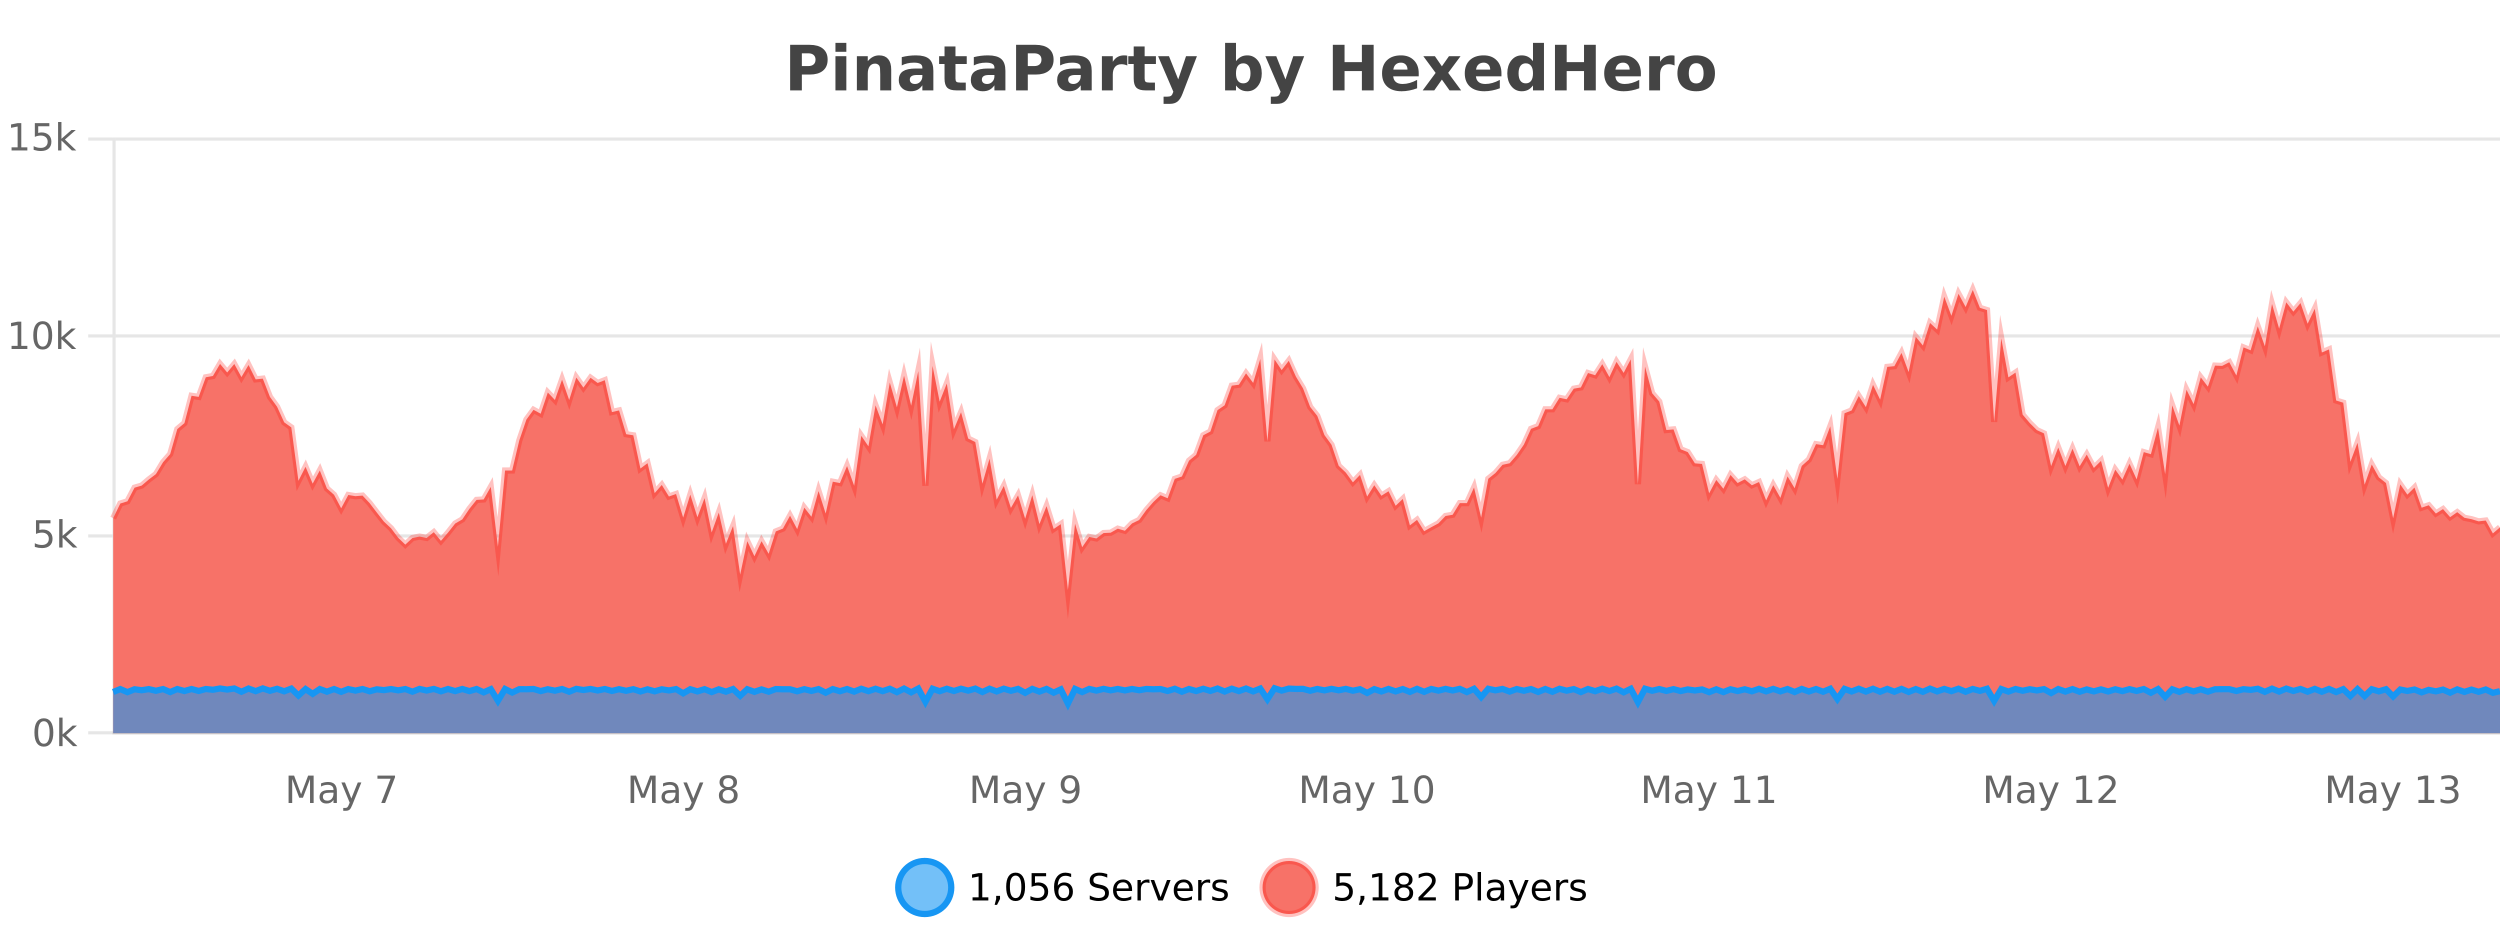 <?xml version="1.0" encoding="UTF-8"?>
<svg xmlns="http://www.w3.org/2000/svg" xmlns:xlink="http://www.w3.org/1999/xlink" width="800pt" height="300pt" viewBox="0 0 800 300" version="1.1">
<defs>
<clipPath id="clip1">
  <path d="M 259 263 L 333 263 L 333 300 L 259 300 Z M 259 263 "/>
</clipPath>
<clipPath id="clip2">
  <path d="M 375 263 L 450 263 L 450 300 L 375 300 Z M 375 263 "/>
</clipPath>
<clipPath id="clip3">
  <path d="M 36.219 92 L 800 92 L 800 234.602 L 36.219 234.602 Z M 36.219 92 "/>
</clipPath>
<clipPath id="clip4">
  <path d="M 35.219 64 L 800 64 L 800 218 L 35.219 218 Z M 35.219 64 "/>
</clipPath>
<clipPath id="clip5">
  <path d="M 36.219 220 L 800 220 L 800 234.602 L 36.219 234.602 Z M 36.219 220 "/>
</clipPath>
<clipPath id="clip6">
  <path d="M 35.219 191 L 800 191 L 800 235.602 L 35.219 235.602 Z M 35.219 191 "/>
</clipPath>
</defs>
<g id="surface1920671">
<rect x="0" y="0" width="800" height="300" style="fill:rgb(100%,100%,100%);fill-opacity:1;stroke:none;"/>
<path style="fill:none;stroke-width:1;stroke-linecap:butt;stroke-linejoin:miter;stroke:rgb(0%,0%,0%);stroke-opacity:0.098;stroke-miterlimit:10;" d="M 37 234.5 L 800 234.5 "/>
<path style="fill:none;stroke-width:1;stroke-linecap:butt;stroke-linejoin:miter;stroke:rgb(0%,0%,0%);stroke-opacity:0.098;stroke-miterlimit:10;" d="M 28.219 234.5 L 36 234.5 "/>
<path style="fill:none;stroke-width:1;stroke-linecap:butt;stroke-linejoin:miter;stroke:rgb(0%,0%,0%);stroke-opacity:0.098;stroke-miterlimit:10;" d="M 37 171.5 L 800 171.5 "/>
<path style="fill:none;stroke-width:1;stroke-linecap:butt;stroke-linejoin:miter;stroke:rgb(0%,0%,0%);stroke-opacity:0.098;stroke-miterlimit:10;" d="M 28.219 171.5 L 36 171.5 "/>
<path style="fill:none;stroke-width:1;stroke-linecap:butt;stroke-linejoin:miter;stroke:rgb(0%,0%,0%);stroke-opacity:0.098;stroke-miterlimit:10;" d="M 37 107.5 L 800 107.5 "/>
<path style="fill:none;stroke-width:1;stroke-linecap:butt;stroke-linejoin:miter;stroke:rgb(0%,0%,0%);stroke-opacity:0.098;stroke-miterlimit:10;" d="M 28.219 107.5 L 36 107.5 "/>
<path style="fill:none;stroke-width:1;stroke-linecap:butt;stroke-linejoin:miter;stroke:rgb(0%,0%,0%);stroke-opacity:0.098;stroke-miterlimit:10;" d="M 37 44.5 L 800 44.5 "/>
<path style="fill:none;stroke-width:1;stroke-linecap:butt;stroke-linejoin:miter;stroke:rgb(0%,0%,0%);stroke-opacity:0.098;stroke-miterlimit:10;" d="M 28.219 44.5 L 36 44.5 "/>
<path style=" stroke:none;fill-rule:nonzero;fill:rgb(9.02%,58.824%,95.294%);fill-opacity:0.6;" d="M 304.402 284 C 304.402 288.688 300.605 292.484 295.918 292.484 C 291.234 292.484 287.434 288.688 287.434 284 C 287.434 279.312 291.234 275.516 295.918 275.516 C 300.605 275.516 304.402 279.312 304.402 284 Z M 304.402 284 "/>
<g clip-path="url(#clip1)" clip-rule="nonzero">
<path style="fill:none;stroke-width:2;stroke-linecap:butt;stroke-linejoin:miter;stroke:rgb(9.02%,58.824%,95.294%);stroke-opacity:1;stroke-miterlimit:10;" d="M 304.402 284 C 304.402 288.688 300.605 292.484 295.918 292.484 C 291.234 292.484 287.434 288.688 287.434 284 C 287.434 279.312 291.234 275.516 295.918 275.516 C 300.605 275.516 304.402 279.312 304.402 284 Z M 304.402 284 "/>
</g>
<path style=" stroke:none;fill-rule:nonzero;fill:rgb(0%,0%,0%);fill-opacity:1;" d="M 311.219 287.156 L 313.156 287.156 L 313.156 280.484 L 311.047 280.906 L 311.047 279.828 L 313.141 279.406 L 314.328 279.406 L 314.328 287.156 L 316.266 287.156 L 316.266 288.156 L 311.219 288.156 Z M 318.773 286.672 L 320.008 286.672 L 320.008 287.672 L 319.055 289.547 L 318.289 289.547 L 318.773 287.672 Z M 324.992 280.188 C 324.387 280.188 323.93 280.492 323.617 281.094 C 323.312 281.688 323.164 282.59 323.164 283.797 C 323.164 284.996 323.312 285.898 323.617 286.5 C 323.93 287.094 324.387 287.391 324.992 287.391 C 325.605 287.391 326.062 287.094 326.367 286.5 C 326.68 285.898 326.836 284.996 326.836 283.797 C 326.836 282.59 326.68 281.688 326.367 281.094 C 326.062 280.492 325.605 280.188 324.992 280.188 Z M 324.992 279.25 C 325.969 279.25 326.719 279.641 327.242 280.422 C 327.762 281.195 328.023 282.32 328.023 283.797 C 328.023 285.266 327.762 286.391 327.242 287.172 C 326.719 287.945 325.969 288.328 324.992 288.328 C 324.012 288.328 323.262 287.945 322.742 287.172 C 322.23 286.391 321.977 285.266 321.977 283.797 C 321.977 282.32 322.23 281.195 322.742 280.422 C 323.262 279.641 324.012 279.25 324.992 279.25 Z M 330.113 279.406 L 334.754 279.406 L 334.754 280.406 L 331.191 280.406 L 331.191 282.547 C 331.367 282.484 331.539 282.445 331.707 282.422 C 331.883 282.391 332.055 282.375 332.223 282.375 C 333.199 282.375 333.977 282.648 334.551 283.188 C 335.121 283.719 335.41 284.438 335.41 285.344 C 335.41 286.293 335.113 287.027 334.52 287.547 C 333.934 288.07 333.113 288.328 332.051 288.328 C 331.676 288.328 331.293 288.297 330.91 288.234 C 330.535 288.172 330.145 288.078 329.738 287.953 L 329.738 286.766 C 330.09 286.953 330.457 287.094 330.832 287.188 C 331.207 287.281 331.602 287.328 332.02 287.328 C 332.695 287.328 333.23 287.152 333.629 286.797 C 334.023 286.445 334.223 285.961 334.223 285.344 C 334.223 284.742 334.023 284.262 333.629 283.906 C 333.23 283.555 332.695 283.375 332.02 283.375 C 331.707 283.375 331.387 283.414 331.066 283.484 C 330.754 283.547 330.434 283.652 330.113 283.797 Z M 340.422 283.312 C 339.891 283.312 339.469 283.496 339.156 283.859 C 338.844 284.227 338.688 284.719 338.688 285.344 C 338.688 285.98 338.844 286.48 339.156 286.844 C 339.469 287.211 339.891 287.391 340.422 287.391 C 340.953 287.391 341.367 287.211 341.672 286.844 C 341.984 286.48 342.141 285.98 342.141 285.344 C 342.141 284.719 341.984 284.227 341.672 283.859 C 341.367 283.496 340.953 283.312 340.422 283.312 Z M 342.766 279.594 L 342.766 280.672 C 342.461 280.539 342.16 280.434 341.859 280.359 C 341.555 280.289 341.258 280.25 340.969 280.25 C 340.188 280.25 339.586 280.516 339.172 281.047 C 338.766 281.57 338.531 282.359 338.469 283.422 C 338.695 283.09 338.984 282.836 339.328 282.656 C 339.68 282.469 340.066 282.375 340.484 282.375 C 341.359 282.375 342.051 282.641 342.562 283.172 C 343.07 283.703 343.328 284.43 343.328 285.344 C 343.328 286.25 343.062 286.977 342.531 287.516 C 342 288.059 341.297 288.328 340.422 288.328 C 339.398 288.328 338.625 287.945 338.094 287.172 C 337.562 286.391 337.297 285.266 337.297 283.797 C 337.297 282.414 337.625 281.309 338.281 280.484 C 338.938 279.664 339.816 279.25 340.922 279.25 C 341.211 279.25 341.508 279.281 341.812 279.344 C 342.113 279.398 342.43 279.48 342.766 279.594 Z M 354.32 279.688 L 354.32 280.844 C 353.871 280.637 353.445 280.48 353.039 280.375 C 352.641 280.262 352.262 280.203 351.898 280.203 C 351.25 280.203 350.75 280.328 350.398 280.578 C 350.055 280.828 349.883 281.188 349.883 281.656 C 349.883 282.043 349.996 282.336 350.227 282.531 C 350.453 282.73 350.898 282.887 351.555 283 L 352.258 283.156 C 353.141 283.324 353.793 283.621 354.211 284.047 C 354.637 284.465 354.852 285.027 354.852 285.734 C 354.852 286.59 354.562 287.234 353.992 287.672 C 353.43 288.109 352.594 288.328 351.492 288.328 C 351.086 288.328 350.648 288.281 350.18 288.188 C 349.711 288.094 349.227 287.953 348.727 287.766 L 348.727 286.547 C 349.203 286.82 349.672 287.023 350.133 287.156 C 350.602 287.293 351.055 287.359 351.492 287.359 C 352.168 287.359 352.688 287.23 353.055 286.969 C 353.43 286.699 353.617 286.32 353.617 285.828 C 353.617 285.402 353.48 285.07 353.211 284.828 C 352.949 284.578 352.516 284.398 351.914 284.281 L 351.195 284.141 C 350.309 283.965 349.668 283.688 349.273 283.312 C 348.887 282.938 348.695 282.418 348.695 281.75 C 348.695 280.969 348.965 280.359 349.508 279.922 C 350.047 279.477 350.797 279.25 351.758 279.25 C 352.172 279.25 352.59 279.289 353.008 279.359 C 353.434 279.434 353.871 279.543 354.32 279.688 Z M 362.266 284.609 L 362.266 285.125 L 357.297 285.125 C 357.348 285.875 357.57 286.445 357.969 286.828 C 358.375 287.215 358.93 287.406 359.641 287.406 C 360.055 287.406 360.457 287.359 360.844 287.266 C 361.238 287.164 361.629 287.008 362.016 286.797 L 362.016 287.828 C 361.617 287.984 361.219 288.105 360.812 288.188 C 360.406 288.281 359.992 288.328 359.578 288.328 C 358.535 288.328 357.707 288.027 357.094 287.422 C 356.477 286.809 356.172 285.98 356.172 284.938 C 356.172 283.867 356.461 283.016 357.047 282.391 C 357.629 281.758 358.41 281.438 359.391 281.438 C 360.273 281.438 360.973 281.727 361.484 282.297 C 362.004 282.859 362.266 283.633 362.266 284.609 Z M 361.188 284.281 C 361.176 283.699 361.008 283.23 360.688 282.875 C 360.363 282.523 359.938 282.344 359.406 282.344 C 358.801 282.344 358.316 282.516 357.953 282.859 C 357.598 283.203 357.395 283.684 357.344 284.297 Z M 367.836 282.594 C 367.711 282.531 367.574 282.484 367.43 282.453 C 367.293 282.414 367.137 282.391 366.961 282.391 C 366.355 282.391 365.887 282.59 365.555 282.984 C 365.23 283.383 365.07 283.953 365.07 284.703 L 365.07 288.156 L 363.992 288.156 L 363.992 281.594 L 365.07 281.594 L 365.07 282.609 C 365.297 282.215 365.594 281.922 365.961 281.734 C 366.324 281.539 366.766 281.438 367.289 281.438 C 367.359 281.438 367.438 281.445 367.523 281.453 C 367.617 281.465 367.715 281.48 367.82 281.5 Z M 368.195 281.594 L 369.336 281.594 L 371.383 287.094 L 373.445 281.594 L 374.586 281.594 L 372.117 288.156 L 370.648 288.156 Z M 381.688 284.609 L 381.688 285.125 L 376.719 285.125 C 376.77 285.875 376.992 286.445 377.391 286.828 C 377.797 287.215 378.352 287.406 379.062 287.406 C 379.477 287.406 379.879 287.359 380.266 287.266 C 380.66 287.164 381.051 287.008 381.438 286.797 L 381.438 287.828 C 381.039 287.984 380.641 288.105 380.234 288.188 C 379.828 288.281 379.414 288.328 379 288.328 C 377.957 288.328 377.129 288.027 376.516 287.422 C 375.898 286.809 375.594 285.98 375.594 284.938 C 375.594 283.867 375.883 283.016 376.469 282.391 C 377.051 281.758 377.832 281.438 378.812 281.438 C 379.695 281.438 380.395 281.727 380.906 282.297 C 381.426 282.859 381.688 283.633 381.688 284.609 Z M 380.609 284.281 C 380.598 283.699 380.43 283.23 380.109 282.875 C 379.785 282.523 379.359 282.344 378.828 282.344 C 378.223 282.344 377.738 282.516 377.375 282.859 C 377.02 283.203 376.816 283.684 376.766 284.297 Z M 387.258 282.594 C 387.133 282.531 386.996 282.484 386.852 282.453 C 386.715 282.414 386.559 282.391 386.383 282.391 C 385.777 282.391 385.309 282.59 384.977 282.984 C 384.652 283.383 384.492 283.953 384.492 284.703 L 384.492 288.156 L 383.414 288.156 L 383.414 281.594 L 384.492 281.594 L 384.492 282.609 C 384.719 282.215 385.016 281.922 385.383 281.734 C 385.746 281.539 386.188 281.438 386.711 281.438 C 386.781 281.438 386.859 281.445 386.945 281.453 C 387.039 281.465 387.137 281.48 387.242 281.5 Z M 392.562 281.781 L 392.562 282.812 C 392.258 282.656 391.941 282.543 391.609 282.469 C 391.285 282.387 390.945 282.344 390.594 282.344 C 390.062 282.344 389.66 282.43 389.391 282.594 C 389.117 282.75 388.984 282.996 388.984 283.328 C 388.984 283.578 389.078 283.777 389.266 283.922 C 389.461 284.059 389.852 284.188 390.438 284.312 L 390.797 284.406 C 391.566 284.562 392.113 284.793 392.438 285.094 C 392.758 285.398 392.922 285.812 392.922 286.344 C 392.922 286.961 392.676 287.445 392.188 287.797 C 391.707 288.152 391.047 288.328 390.203 288.328 C 389.848 288.328 389.477 288.289 389.094 288.219 C 388.719 288.156 388.32 288.059 387.906 287.922 L 387.906 286.797 C 388.301 287.008 388.691 287.164 389.078 287.266 C 389.461 287.371 389.848 287.422 390.234 287.422 C 390.734 287.422 391.117 287.34 391.391 287.172 C 391.672 286.996 391.812 286.746 391.812 286.422 C 391.812 286.133 391.711 285.906 391.516 285.75 C 391.316 285.594 390.883 285.445 390.219 285.297 L 389.844 285.219 C 389.176 285.074 388.691 284.855 388.391 284.562 C 388.098 284.273 387.953 283.875 387.953 283.375 C 387.953 282.75 388.172 282.273 388.609 281.938 C 389.047 281.605 389.664 281.438 390.469 281.438 C 390.863 281.438 391.238 281.469 391.594 281.531 C 391.945 281.586 392.27 281.668 392.562 281.781 Z M 305.918 277.016 "/>
<path style=" stroke:none;fill-rule:nonzero;fill:rgb(96.863%,44.706%,40.784%);fill-opacity:1;" d="M 420.988 284 C 420.988 288.688 417.191 292.484 412.504 292.484 C 407.82 292.484 404.02 288.688 404.02 284 C 404.02 279.312 407.82 275.516 412.504 275.516 C 417.191 275.516 420.988 279.312 420.988 284 Z M 420.988 284 "/>
<g clip-path="url(#clip2)" clip-rule="nonzero">
<path style="fill:none;stroke-width:2;stroke-linecap:butt;stroke-linejoin:miter;stroke:rgb(100%,4.706%,0%);stroke-opacity:0.247;stroke-miterlimit:10;" d="M 420.988 284 C 420.988 288.688 417.191 292.484 412.504 292.484 C 407.82 292.484 404.02 288.688 404.02 284 C 404.02 279.312 407.82 275.516 412.504 275.516 C 417.191 275.516 420.988 279.312 420.988 284 Z M 420.988 284 "/>
</g>
<path style=" stroke:none;fill-rule:nonzero;fill:rgb(0%,0%,0%);fill-opacity:1;" d="M 427.617 279.406 L 432.258 279.406 L 432.258 280.406 L 428.695 280.406 L 428.695 282.547 C 428.871 282.484 429.043 282.445 429.211 282.422 C 429.387 282.391 429.559 282.375 429.727 282.375 C 430.703 282.375 431.48 282.648 432.055 283.188 C 432.625 283.719 432.914 284.438 432.914 285.344 C 432.914 286.293 432.617 287.027 432.023 287.547 C 431.438 288.07 430.617 288.328 429.555 288.328 C 429.18 288.328 428.797 288.297 428.414 288.234 C 428.039 288.172 427.648 288.078 427.242 287.953 L 427.242 286.766 C 427.594 286.953 427.961 287.094 428.336 287.188 C 428.711 287.281 429.105 287.328 429.523 287.328 C 430.199 287.328 430.734 287.152 431.133 286.797 C 431.527 286.445 431.727 285.961 431.727 285.344 C 431.727 284.742 431.527 284.262 431.133 283.906 C 430.734 283.555 430.199 283.375 429.523 283.375 C 429.211 283.375 428.891 283.414 428.57 283.484 C 428.258 283.547 427.938 283.652 427.617 283.797 Z M 435.359 286.672 L 436.594 286.672 L 436.594 287.672 L 435.641 289.547 L 434.875 289.547 L 435.359 287.672 Z M 439.25 287.156 L 441.188 287.156 L 441.188 280.484 L 439.078 280.906 L 439.078 279.828 L 441.172 279.406 L 442.359 279.406 L 442.359 287.156 L 444.297 287.156 L 444.297 288.156 L 439.25 288.156 Z M 449.215 284 C 448.652 284 448.207 284.152 447.887 284.453 C 447.562 284.758 447.402 285.168 447.402 285.688 C 447.402 286.219 447.562 286.637 447.887 286.938 C 448.207 287.242 448.652 287.391 449.215 287.391 C 449.777 287.391 450.219 287.242 450.543 286.938 C 450.863 286.637 451.027 286.219 451.027 285.688 C 451.027 285.168 450.863 284.758 450.543 284.453 C 450.23 284.152 449.785 284 449.215 284 Z M 448.027 283.5 C 447.527 283.375 447.129 283.141 446.84 282.797 C 446.559 282.445 446.418 282.016 446.418 281.516 C 446.418 280.82 446.668 280.266 447.168 279.859 C 447.668 279.453 448.348 279.25 449.215 279.25 C 450.09 279.25 450.77 279.453 451.262 279.859 C 451.762 280.266 452.012 280.82 452.012 281.516 C 452.012 282.016 451.871 282.445 451.59 282.797 C 451.309 283.141 450.91 283.375 450.402 283.5 C 450.973 283.637 451.418 283.898 451.73 284.281 C 452.051 284.668 452.215 285.137 452.215 285.688 C 452.215 286.543 451.953 287.199 451.434 287.656 C 450.922 288.105 450.184 288.328 449.215 288.328 C 448.254 288.328 447.516 288.105 446.996 287.656 C 446.473 287.199 446.215 286.543 446.215 285.688 C 446.215 285.137 446.375 284.668 446.699 284.281 C 447.02 283.898 447.465 283.637 448.027 283.5 Z M 447.605 281.625 C 447.605 282.086 447.746 282.438 448.027 282.688 C 448.309 282.938 448.703 283.062 449.215 283.062 C 449.723 283.062 450.121 282.938 450.402 282.688 C 450.691 282.438 450.84 282.086 450.84 281.625 C 450.84 281.18 450.691 280.828 450.402 280.578 C 450.121 280.32 449.723 280.188 449.215 280.188 C 448.703 280.188 448.309 280.32 448.027 280.578 C 447.746 280.828 447.605 281.18 447.605 281.625 Z M 455.336 287.156 L 459.477 287.156 L 459.477 288.156 L 453.914 288.156 L 453.914 287.156 C 454.359 286.699 454.969 286.078 455.742 285.297 C 456.523 284.508 457.012 283.996 457.211 283.766 C 457.594 283.352 457.859 282.996 458.008 282.703 C 458.164 282.402 458.242 282.109 458.242 281.828 C 458.242 281.359 458.074 280.98 457.742 280.688 C 457.418 280.398 456.996 280.25 456.477 280.25 C 456.102 280.25 455.703 280.312 455.289 280.438 C 454.883 280.562 454.445 280.762 453.977 281.031 L 453.977 279.828 C 454.453 279.641 454.898 279.5 455.305 279.406 C 455.719 279.305 456.102 279.25 456.445 279.25 C 457.352 279.25 458.074 279.48 458.617 279.938 C 459.156 280.387 459.43 280.992 459.43 281.75 C 459.43 282.105 459.359 282.445 459.227 282.766 C 459.09 283.09 458.844 283.469 458.492 283.906 C 458.387 284.023 458.074 284.352 457.555 284.891 C 457.031 285.434 456.293 286.188 455.336 287.156 Z M 466.844 280.375 L 466.844 283.672 L 468.328 283.672 C 468.879 283.672 469.305 283.531 469.609 283.25 C 469.91 282.961 470.062 282.547 470.062 282.016 C 470.062 281.496 469.91 281.094 469.609 280.812 C 469.305 280.523 468.879 280.375 468.328 280.375 Z M 465.656 279.406 L 468.328 279.406 C 469.316 279.406 470.062 279.633 470.562 280.078 C 471.062 280.516 471.312 281.164 471.312 282.016 C 471.312 282.883 471.062 283.539 470.562 283.984 C 470.062 284.422 469.316 284.641 468.328 284.641 L 466.844 284.641 L 466.844 288.156 L 465.656 288.156 Z M 472.848 279.031 L 473.926 279.031 L 473.926 288.156 L 472.848 288.156 Z M 479.164 284.859 C 478.297 284.859 477.695 284.961 477.352 285.156 C 477.016 285.355 476.852 285.695 476.852 286.172 C 476.852 286.559 476.977 286.867 477.227 287.094 C 477.484 287.312 477.828 287.422 478.258 287.422 C 478.859 287.422 479.34 287.215 479.695 286.797 C 480.059 286.371 480.242 285.805 480.242 285.094 L 480.242 284.859 Z M 481.32 284.406 L 481.32 288.156 L 480.242 288.156 L 480.242 287.156 C 479.992 287.555 479.684 287.852 479.32 288.047 C 478.953 288.234 478.508 288.328 477.977 288.328 C 477.297 288.328 476.762 288.141 476.367 287.766 C 475.969 287.383 475.773 286.875 475.773 286.25 C 475.773 285.512 476.016 284.953 476.508 284.578 C 477.008 284.203 477.746 284.016 478.727 284.016 L 480.242 284.016 L 480.242 283.906 C 480.242 283.406 480.074 283.023 479.742 282.75 C 479.418 282.48 478.965 282.344 478.383 282.344 C 478.008 282.344 477.637 282.391 477.273 282.484 C 476.918 282.578 476.578 282.715 476.258 282.891 L 476.258 281.891 C 476.652 281.734 477.031 281.621 477.398 281.547 C 477.773 281.477 478.137 281.438 478.492 281.438 C 479.438 281.438 480.148 281.684 480.617 282.172 C 481.086 282.664 481.32 283.406 481.32 284.406 Z M 486.27 288.766 C 485.965 289.547 485.668 290.055 485.379 290.297 C 485.086 290.535 484.699 290.656 484.223 290.656 L 483.363 290.656 L 483.363 289.75 L 483.988 289.75 C 484.289 289.75 484.52 289.676 484.676 289.531 C 484.84 289.395 485.023 289.066 485.223 288.547 L 485.426 288.047 L 482.77 281.594 L 483.91 281.594 L 485.957 286.719 L 488.02 281.594 L 489.16 281.594 Z M 496.262 284.609 L 496.262 285.125 L 491.293 285.125 C 491.344 285.875 491.566 286.445 491.965 286.828 C 492.371 287.215 492.926 287.406 493.637 287.406 C 494.051 287.406 494.453 287.359 494.84 287.266 C 495.234 287.164 495.625 287.008 496.012 286.797 L 496.012 287.828 C 495.613 287.984 495.215 288.105 494.809 288.188 C 494.402 288.281 493.988 288.328 493.574 288.328 C 492.531 288.328 491.703 288.027 491.09 287.422 C 490.473 286.809 490.168 285.98 490.168 284.938 C 490.168 283.867 490.457 283.016 491.043 282.391 C 491.625 281.758 492.406 281.438 493.387 281.438 C 494.27 281.438 494.969 281.727 495.48 282.297 C 496 282.859 496.262 283.633 496.262 284.609 Z M 495.184 284.281 C 495.172 283.699 495.004 283.23 494.684 282.875 C 494.359 282.523 493.934 282.344 493.402 282.344 C 492.797 282.344 492.312 282.516 491.949 282.859 C 491.594 283.203 491.391 283.684 491.34 284.297 Z M 501.832 282.594 C 501.707 282.531 501.57 282.484 501.426 282.453 C 501.289 282.414 501.133 282.391 500.957 282.391 C 500.352 282.391 499.883 282.59 499.551 282.984 C 499.227 283.383 499.066 283.953 499.066 284.703 L 499.066 288.156 L 497.988 288.156 L 497.988 281.594 L 499.066 281.594 L 499.066 282.609 C 499.293 282.215 499.59 281.922 499.957 281.734 C 500.32 281.539 500.762 281.438 501.285 281.438 C 501.355 281.438 501.434 281.445 501.52 281.453 C 501.613 281.465 501.711 281.48 501.816 281.5 Z M 507.141 281.781 L 507.141 282.812 C 506.836 282.656 506.52 282.543 506.188 282.469 C 505.863 282.387 505.523 282.344 505.172 282.344 C 504.641 282.344 504.238 282.43 503.969 282.594 C 503.695 282.75 503.562 282.996 503.562 283.328 C 503.562 283.578 503.656 283.777 503.844 283.922 C 504.039 284.059 504.43 284.188 505.016 284.312 L 505.375 284.406 C 506.145 284.562 506.691 284.793 507.016 285.094 C 507.336 285.398 507.5 285.812 507.5 286.344 C 507.5 286.961 507.254 287.445 506.766 287.797 C 506.285 288.152 505.625 288.328 504.781 288.328 C 504.426 288.328 504.055 288.289 503.672 288.219 C 503.297 288.156 502.898 288.059 502.484 287.922 L 502.484 286.797 C 502.879 287.008 503.27 287.164 503.656 287.266 C 504.039 287.371 504.426 287.422 504.812 287.422 C 505.312 287.422 505.695 287.34 505.969 287.172 C 506.25 286.996 506.391 286.746 506.391 286.422 C 506.391 286.133 506.289 285.906 506.094 285.75 C 505.895 285.594 505.461 285.445 504.797 285.297 L 504.422 285.219 C 503.754 285.074 503.27 284.855 502.969 284.562 C 502.676 284.273 502.531 283.875 502.531 283.375 C 502.531 282.75 502.75 282.273 503.188 281.938 C 503.625 281.605 504.242 281.438 505.047 281.438 C 505.441 281.438 505.816 281.469 506.172 281.531 C 506.523 281.586 506.848 281.668 507.141 281.781 Z M 422.504 277.016 "/>
<path style=" stroke:none;fill-rule:nonzero;fill:rgb(26.667%,26.667%,26.667%);fill-opacity:1;" d="M 252.844 14.344 L 259.078 14.344 C 260.93 14.344 262.352 14.758 263.344 15.578 C 264.344 16.402 264.844 17.574 264.844 19.094 C 264.844 20.625 264.344 21.805 263.344 22.625 C 262.352 23.449 260.93 23.859 259.078 23.859 L 256.594 23.859 L 256.594 28.922 L 252.844 28.922 Z M 256.594 17.062 L 256.594 21.141 L 258.672 21.141 C 259.398 21.141 259.961 20.965 260.359 20.609 C 260.766 20.258 260.969 19.75 260.969 19.094 C 260.969 18.449 260.766 17.949 260.359 17.594 C 259.961 17.242 259.398 17.062 258.672 17.062 Z M 267.344 17.984 L 270.828 17.984 L 270.828 28.922 L 267.344 28.922 Z M 267.344 13.719 L 270.828 13.719 L 270.828 16.578 L 267.344 16.578 Z M 285.188 22.266 L 285.188 28.922 L 281.672 28.922 L 281.672 23.828 C 281.672 22.883 281.648 22.23 281.609 21.875 C 281.566 21.512 281.492 21.246 281.391 21.078 C 281.254 20.852 281.066 20.672 280.828 20.547 C 280.598 20.422 280.332 20.359 280.031 20.359 C 279.301 20.359 278.727 20.641 278.312 21.203 C 277.895 21.766 277.688 22.547 277.688 23.547 L 277.688 28.922 L 274.203 28.922 L 274.203 17.984 L 277.688 17.984 L 277.688 19.578 C 278.219 18.945 278.781 18.477 279.375 18.172 C 279.969 17.871 280.617 17.719 281.328 17.719 C 282.598 17.719 283.555 18.109 284.203 18.891 C 284.859 19.664 285.188 20.789 285.188 22.266 Z M 293.328 24 C 292.598 24 292.051 24.125 291.688 24.375 C 291.32 24.617 291.141 24.98 291.141 25.469 C 291.141 25.906 291.285 26.25 291.578 26.5 C 291.879 26.75 292.289 26.875 292.812 26.875 C 293.469 26.875 294.02 26.641 294.469 26.172 C 294.926 25.703 295.156 25.117 295.156 24.406 L 295.156 24 Z M 298.672 22.688 L 298.672 28.922 L 295.156 28.922 L 295.156 27.297 C 294.688 27.965 294.156 28.449 293.562 28.75 C 292.977 29.051 292.266 29.203 291.422 29.203 C 290.297 29.203 289.379 28.875 288.672 28.219 C 287.961 27.555 287.609 26.695 287.609 25.641 C 287.609 24.359 288.047 23.422 288.922 22.828 C 289.805 22.227 291.195 21.922 293.094 21.922 L 295.156 21.922 L 295.156 21.641 C 295.156 21.09 294.938 20.688 294.5 20.438 C 294.062 20.18 293.379 20.047 292.453 20.047 C 291.703 20.047 291.004 20.125 290.359 20.281 C 289.711 20.43 289.113 20.648 288.562 20.938 L 288.562 18.281 C 289.312 18.094 290.062 17.953 290.812 17.859 C 291.57 17.766 292.332 17.719 293.094 17.719 C 295.062 17.719 296.484 18.109 297.359 18.891 C 298.234 19.664 298.672 20.93 298.672 22.688 Z M 305.75 14.875 L 305.75 17.984 L 309.359 17.984 L 309.359 20.484 L 305.75 20.484 L 305.75 25.125 C 305.75 25.637 305.848 25.98 306.047 26.156 C 306.254 26.336 306.656 26.422 307.25 26.422 L 309.047 26.422 L 309.047 28.922 L 306.047 28.922 C 304.672 28.922 303.691 28.637 303.109 28.062 C 302.535 27.48 302.25 26.5 302.25 25.125 L 302.25 20.484 L 300.516 20.484 L 300.516 17.984 L 302.25 17.984 L 302.25 14.875 Z M 316.387 24 C 315.656 24 315.109 24.125 314.746 24.375 C 314.379 24.617 314.199 24.98 314.199 25.469 C 314.199 25.906 314.344 26.25 314.637 26.5 C 314.938 26.75 315.348 26.875 315.871 26.875 C 316.527 26.875 317.078 26.641 317.527 26.172 C 317.984 25.703 318.215 25.117 318.215 24.406 L 318.215 24 Z M 321.73 22.688 L 321.73 28.922 L 318.215 28.922 L 318.215 27.297 C 317.746 27.965 317.215 28.449 316.621 28.75 C 316.035 29.051 315.324 29.203 314.48 29.203 C 313.355 29.203 312.438 28.875 311.73 28.219 C 311.02 27.555 310.668 26.695 310.668 25.641 C 310.668 24.359 311.105 23.422 311.98 22.828 C 312.863 22.227 314.254 21.922 316.152 21.922 L 318.215 21.922 L 318.215 21.641 C 318.215 21.09 317.996 20.688 317.559 20.438 C 317.121 20.18 316.438 20.047 315.512 20.047 C 314.762 20.047 314.062 20.125 313.418 20.281 C 312.77 20.43 312.172 20.648 311.621 20.938 L 311.621 18.281 C 312.371 18.094 313.121 17.953 313.871 17.859 C 314.629 17.766 315.391 17.719 316.152 17.719 C 318.121 17.719 319.543 18.109 320.418 18.891 C 321.293 19.664 321.73 20.93 321.73 22.688 Z M 325.148 14.344 L 331.383 14.344 C 333.234 14.344 334.656 14.758 335.648 15.578 C 336.648 16.402 337.148 17.574 337.148 19.094 C 337.148 20.625 336.648 21.805 335.648 22.625 C 334.656 23.449 333.234 23.859 331.383 23.859 L 328.898 23.859 L 328.898 28.922 L 325.148 28.922 Z M 328.898 17.062 L 328.898 21.141 L 330.977 21.141 C 331.703 21.141 332.266 20.965 332.664 20.609 C 333.07 20.258 333.273 19.75 333.273 19.094 C 333.273 18.449 333.07 17.949 332.664 17.594 C 332.266 17.242 331.703 17.062 330.977 17.062 Z M 344.004 24 C 343.273 24 342.727 24.125 342.363 24.375 C 341.996 24.617 341.816 24.98 341.816 25.469 C 341.816 25.906 341.961 26.25 342.254 26.5 C 342.555 26.75 342.965 26.875 343.488 26.875 C 344.145 26.875 344.695 26.641 345.145 26.172 C 345.602 25.703 345.832 25.117 345.832 24.406 L 345.832 24 Z M 349.348 22.688 L 349.348 28.922 L 345.832 28.922 L 345.832 27.297 C 345.363 27.965 344.832 28.449 344.238 28.75 C 343.652 29.051 342.941 29.203 342.098 29.203 C 340.973 29.203 340.055 28.875 339.348 28.219 C 338.637 27.555 338.285 26.695 338.285 25.641 C 338.285 24.359 338.723 23.422 339.598 22.828 C 340.48 22.227 341.871 21.922 343.77 21.922 L 345.832 21.922 L 345.832 21.641 C 345.832 21.09 345.613 20.688 345.176 20.438 C 344.738 20.18 344.055 20.047 343.129 20.047 C 342.379 20.047 341.68 20.125 341.035 20.281 C 340.387 20.43 339.789 20.648 339.238 20.938 L 339.238 18.281 C 339.988 18.094 340.738 17.953 341.488 17.859 C 342.246 17.766 343.008 17.719 343.77 17.719 C 345.738 17.719 347.16 18.109 348.035 18.891 C 348.91 19.664 349.348 20.93 349.348 22.688 Z M 360.734 20.969 C 360.422 20.824 360.113 20.719 359.812 20.656 C 359.508 20.586 359.207 20.547 358.906 20.547 C 358 20.547 357.301 20.836 356.812 21.406 C 356.332 21.98 356.094 22.805 356.094 23.875 L 356.094 28.922 L 352.609 28.922 L 352.609 17.984 L 356.094 17.984 L 356.094 19.781 C 356.539 19.062 357.055 18.543 357.641 18.219 C 358.223 17.887 358.922 17.719 359.734 17.719 C 359.859 17.719 359.988 17.727 360.125 17.734 C 360.258 17.746 360.457 17.766 360.719 17.797 Z M 366.285 14.875 L 366.285 17.984 L 369.895 17.984 L 369.895 20.484 L 366.285 20.484 L 366.285 25.125 C 366.285 25.637 366.383 25.98 366.582 26.156 C 366.789 26.336 367.191 26.422 367.785 26.422 L 369.582 26.422 L 369.582 28.922 L 366.582 28.922 C 365.207 28.922 364.227 28.637 363.645 28.062 C 363.07 27.48 362.785 26.5 362.785 25.125 L 362.785 20.484 L 361.051 20.484 L 361.051 17.984 L 362.785 17.984 L 362.785 14.875 Z M 370.594 17.984 L 374.078 17.984 L 377.031 25.406 L 379.531 17.984 L 383.016 17.984 L 378.422 29.953 C 377.961 31.172 377.422 32.02 376.797 32.5 C 376.18 32.988 375.375 33.234 374.375 33.234 L 372.344 33.234 L 372.344 30.938 L 373.438 30.938 C 374.031 30.938 374.461 30.844 374.734 30.656 C 375.004 30.469 375.211 30.129 375.359 29.641 L 375.469 29.344 Z M 397.844 26.672 C 398.594 26.672 399.164 26.402 399.562 25.859 C 399.957 25.309 400.156 24.512 400.156 23.469 C 400.156 22.43 399.957 21.637 399.562 21.094 C 399.164 20.543 398.594 20.266 397.844 20.266 C 397.094 20.266 396.516 20.543 396.109 21.094 C 395.711 21.637 395.516 22.43 395.516 23.469 C 395.516 24.5 395.711 25.293 396.109 25.844 C 396.516 26.398 397.094 26.672 397.844 26.672 Z M 395.516 19.578 C 396.004 18.945 396.539 18.477 397.125 18.172 C 397.707 17.871 398.379 17.719 399.141 17.719 C 400.492 17.719 401.602 18.258 402.469 19.328 C 403.332 20.402 403.766 21.781 403.766 23.469 C 403.766 25.148 403.332 26.523 402.469 27.594 C 401.602 28.668 400.492 29.203 399.141 29.203 C 398.379 29.203 397.707 29.051 397.125 28.75 C 396.539 28.449 396.004 27.98 395.516 27.344 L 395.516 28.922 L 392.031 28.922 L 392.031 13.719 L 395.516 13.719 Z M 404.914 17.984 L 408.398 17.984 L 411.352 25.406 L 413.852 17.984 L 417.336 17.984 L 412.742 29.953 C 412.281 31.172 411.742 32.02 411.117 32.5 C 410.5 32.988 409.695 33.234 408.695 33.234 L 406.664 33.234 L 406.664 30.938 L 407.758 30.938 C 408.352 30.938 408.781 30.844 409.055 30.656 C 409.324 30.469 409.531 30.129 409.68 29.641 L 409.789 29.344 Z M 426.508 14.344 L 430.258 14.344 L 430.258 19.891 L 435.805 19.891 L 435.805 14.344 L 439.57 14.344 L 439.57 28.922 L 435.805 28.922 L 435.805 22.734 L 430.258 22.734 L 430.258 28.922 L 426.508 28.922 Z M 453.992 23.422 L 453.992 24.422 L 445.82 24.422 C 445.902 25.246 446.199 25.859 446.711 26.266 C 447.219 26.672 447.93 26.875 448.836 26.875 C 449.574 26.875 450.328 26.766 451.102 26.547 C 451.871 26.328 452.664 26 453.477 25.562 L 453.477 28.25 C 452.652 28.562 451.824 28.797 450.992 28.953 C 450.168 29.117 449.344 29.203 448.523 29.203 C 446.543 29.203 445 28.703 443.898 27.703 C 442.805 26.695 442.258 25.281 442.258 23.469 C 442.258 21.68 442.793 20.273 443.867 19.25 C 444.949 18.23 446.434 17.719 448.32 17.719 C 450.039 17.719 451.414 18.242 452.445 19.281 C 453.477 20.312 453.992 21.695 453.992 23.422 Z M 450.398 22.266 C 450.398 21.602 450.203 21.062 449.82 20.656 C 449.434 20.25 448.93 20.047 448.305 20.047 C 447.625 20.047 447.074 20.242 446.648 20.625 C 446.23 21 445.969 21.547 445.867 22.266 Z M 459.402 23.328 L 455.465 17.984 L 459.168 17.984 L 461.402 21.219 L 463.668 17.984 L 467.371 17.984 L 463.418 23.312 L 467.559 28.922 L 463.855 28.922 L 461.402 25.469 L 458.965 28.922 L 455.262 28.922 Z M 480.461 23.422 L 480.461 24.422 L 472.289 24.422 C 472.371 25.246 472.668 25.859 473.18 26.266 C 473.688 26.672 474.398 26.875 475.305 26.875 C 476.043 26.875 476.797 26.766 477.57 26.547 C 478.34 26.328 479.133 26 479.945 25.562 L 479.945 28.25 C 479.121 28.562 478.293 28.797 477.461 28.953 C 476.637 29.117 475.812 29.203 474.992 29.203 C 473.012 29.203 471.469 28.703 470.367 27.703 C 469.273 26.695 468.727 25.281 468.727 23.469 C 468.727 21.68 469.262 20.273 470.336 19.25 C 471.418 18.23 472.902 17.719 474.789 17.719 C 476.508 17.719 477.883 18.242 478.914 19.281 C 479.945 20.312 480.461 21.695 480.461 23.422 Z M 476.867 22.266 C 476.867 21.602 476.672 21.062 476.289 20.656 C 475.902 20.25 475.398 20.047 474.773 20.047 C 474.094 20.047 473.543 20.242 473.117 20.625 C 472.699 21 472.438 21.547 472.336 22.266 Z M 490.555 19.578 L 490.555 13.719 L 494.07 13.719 L 494.07 28.922 L 490.555 28.922 L 490.555 27.344 C 490.074 27.992 489.543 28.465 488.961 28.766 C 488.375 29.055 487.703 29.203 486.945 29.203 C 485.602 29.203 484.496 28.668 483.633 27.594 C 482.766 26.523 482.336 25.148 482.336 23.469 C 482.336 21.781 482.766 20.402 483.633 19.328 C 484.496 18.258 485.602 17.719 486.945 17.719 C 487.703 17.719 488.375 17.871 488.961 18.172 C 489.543 18.477 490.074 18.945 490.555 19.578 Z M 488.242 26.672 C 488.992 26.672 489.562 26.402 489.961 25.859 C 490.355 25.309 490.555 24.512 490.555 23.469 C 490.555 22.43 490.355 21.637 489.961 21.094 C 489.562 20.543 488.992 20.266 488.242 20.266 C 487.5 20.266 486.934 20.543 486.539 21.094 C 486.141 21.637 485.945 22.43 485.945 23.469 C 485.945 24.512 486.141 25.309 486.539 25.859 C 486.934 26.402 487.5 26.672 488.242 26.672 Z M 497.59 14.344 L 501.34 14.344 L 501.34 19.891 L 506.887 19.891 L 506.887 14.344 L 510.652 14.344 L 510.652 28.922 L 506.887 28.922 L 506.887 22.734 L 501.34 22.734 L 501.34 28.922 L 497.59 28.922 Z M 525.078 23.422 L 525.078 24.422 L 516.906 24.422 C 516.988 25.246 517.285 25.859 517.797 26.266 C 518.305 26.672 519.016 26.875 519.922 26.875 C 520.66 26.875 521.414 26.766 522.188 26.547 C 522.957 26.328 523.75 26 524.562 25.562 L 524.562 28.25 C 523.738 28.562 522.91 28.797 522.078 28.953 C 521.254 29.117 520.43 29.203 519.609 29.203 C 517.629 29.203 516.086 28.703 514.984 27.703 C 513.891 26.695 513.344 25.281 513.344 23.469 C 513.344 21.68 513.879 20.273 514.953 19.25 C 516.035 18.23 517.52 17.719 519.406 17.719 C 521.125 17.719 522.5 18.242 523.531 19.281 C 524.562 20.312 525.078 21.695 525.078 23.422 Z M 521.484 22.266 C 521.484 21.602 521.289 21.062 520.906 20.656 C 520.52 20.25 520.016 20.047 519.391 20.047 C 518.711 20.047 518.16 20.242 517.734 20.625 C 517.316 21 517.055 21.547 516.953 22.266 Z M 535.859 20.969 C 535.547 20.824 535.238 20.719 534.938 20.656 C 534.633 20.586 534.332 20.547 534.031 20.547 C 533.125 20.547 532.426 20.836 531.938 21.406 C 531.457 21.98 531.219 22.805 531.219 23.875 L 531.219 28.922 L 527.734 28.922 L 527.734 17.984 L 531.219 17.984 L 531.219 19.781 C 531.664 19.062 532.18 18.543 532.766 18.219 C 533.348 17.887 534.047 17.719 534.859 17.719 C 534.984 17.719 535.113 17.727 535.25 17.734 C 535.383 17.746 535.582 17.766 535.844 17.797 Z M 542.805 20.219 C 542.023 20.219 541.43 20.5 541.023 21.062 C 540.617 21.617 540.414 22.418 540.414 23.469 C 540.414 24.512 540.617 25.312 541.023 25.875 C 541.43 26.43 542.023 26.703 542.805 26.703 C 543.562 26.703 544.141 26.43 544.539 25.875 C 544.945 25.312 545.148 24.512 545.148 23.469 C 545.148 22.418 544.945 21.617 544.539 21.062 C 544.141 20.5 543.562 20.219 542.805 20.219 Z M 542.805 17.719 C 544.68 17.719 546.141 18.23 547.195 19.25 C 548.258 20.262 548.789 21.668 548.789 23.469 C 548.789 25.262 548.258 26.668 547.195 27.688 C 546.141 28.699 544.68 29.203 542.805 29.203 C 540.906 29.203 539.43 28.699 538.367 27.688 C 537.305 26.668 536.773 25.262 536.773 23.469 C 536.773 21.668 537.305 20.262 538.367 19.25 C 539.43 18.23 540.906 17.719 542.805 17.719 Z M 251 10.359 "/>
<path style="fill:none;stroke-width:1;stroke-linecap:butt;stroke-linejoin:miter;stroke:rgb(0%,0%,0%);stroke-opacity:0.098;stroke-miterlimit:10;" d="M 36 234.5 L 801 234.5 "/>
<path style=" stroke:none;fill-rule:nonzero;fill:rgb(40%,40%,40%);fill-opacity:1;" d="M 92.348 248.203 L 94.113 248.203 L 96.348 254.156 L 98.598 248.203 L 100.363 248.203 L 100.363 256.953 L 99.207 256.953 L 99.207 249.266 L 96.941 255.266 L 95.754 255.266 L 93.504 249.266 L 93.504 256.953 L 92.348 256.953 Z M 105.641 253.656 C 104.773 253.656 104.172 253.758 103.828 253.953 C 103.492 254.152 103.328 254.492 103.328 254.969 C 103.328 255.355 103.453 255.664 103.703 255.891 C 103.961 256.109 104.305 256.219 104.734 256.219 C 105.336 256.219 105.816 256.012 106.172 255.594 C 106.535 255.168 106.719 254.602 106.719 253.891 L 106.719 253.656 Z M 107.797 253.203 L 107.797 256.953 L 106.719 256.953 L 106.719 255.953 C 106.469 256.352 106.16 256.648 105.797 256.844 C 105.43 257.031 104.984 257.125 104.453 257.125 C 103.773 257.125 103.238 256.938 102.844 256.562 C 102.445 256.18 102.25 255.672 102.25 255.047 C 102.25 254.309 102.492 253.75 102.984 253.375 C 103.484 253 104.223 252.812 105.203 252.812 L 106.719 252.812 L 106.719 252.703 C 106.719 252.203 106.551 251.82 106.219 251.547 C 105.895 251.277 105.441 251.141 104.859 251.141 C 104.484 251.141 104.113 251.188 103.75 251.281 C 103.395 251.375 103.055 251.512 102.734 251.688 L 102.734 250.688 C 103.129 250.531 103.508 250.418 103.875 250.344 C 104.25 250.273 104.613 250.234 104.969 250.234 C 105.914 250.234 106.625 250.48 107.094 250.969 C 107.562 251.461 107.797 252.203 107.797 253.203 Z M 112.742 257.562 C 112.438 258.344 112.141 258.852 111.852 259.094 C 111.559 259.332 111.172 259.453 110.695 259.453 L 109.836 259.453 L 109.836 258.547 L 110.461 258.547 C 110.762 258.547 110.992 258.473 111.148 258.328 C 111.312 258.191 111.496 257.863 111.695 257.344 L 111.898 256.844 L 109.242 250.391 L 110.383 250.391 L 112.43 255.516 L 114.492 250.391 L 115.633 250.391 Z M 120.781 248.203 L 126.406 248.203 L 126.406 248.703 L 123.234 256.953 L 122 256.953 L 124.984 249.203 L 120.781 249.203 Z M 91.176 245.816 "/>
<path style=" stroke:none;fill-rule:nonzero;fill:rgb(40%,40%,40%);fill-opacity:1;" d="M 201.785 248.203 L 203.551 248.203 L 205.785 254.156 L 208.035 248.203 L 209.801 248.203 L 209.801 256.953 L 208.645 256.953 L 208.645 249.266 L 206.379 255.266 L 205.191 255.266 L 202.941 249.266 L 202.941 256.953 L 201.785 256.953 Z M 215.078 253.656 C 214.211 253.656 213.609 253.758 213.266 253.953 C 212.93 254.152 212.766 254.492 212.766 254.969 C 212.766 255.355 212.891 255.664 213.141 255.891 C 213.398 256.109 213.742 256.219 214.172 256.219 C 214.773 256.219 215.254 256.012 215.609 255.594 C 215.973 255.168 216.156 254.602 216.156 253.891 L 216.156 253.656 Z M 217.234 253.203 L 217.234 256.953 L 216.156 256.953 L 216.156 255.953 C 215.906 256.352 215.598 256.648 215.234 256.844 C 214.867 257.031 214.422 257.125 213.891 257.125 C 213.211 257.125 212.676 256.938 212.281 256.562 C 211.883 256.18 211.688 255.672 211.688 255.047 C 211.688 254.309 211.93 253.75 212.422 253.375 C 212.922 253 213.66 252.812 214.641 252.812 L 216.156 252.812 L 216.156 252.703 C 216.156 252.203 215.988 251.82 215.656 251.547 C 215.332 251.277 214.879 251.141 214.297 251.141 C 213.922 251.141 213.551 251.188 213.188 251.281 C 212.832 251.375 212.492 251.512 212.172 251.688 L 212.172 250.688 C 212.566 250.531 212.945 250.418 213.312 250.344 C 213.688 250.273 214.051 250.234 214.406 250.234 C 215.352 250.234 216.062 250.48 216.531 250.969 C 217 251.461 217.234 252.203 217.234 253.203 Z M 222.18 257.562 C 221.875 258.344 221.578 258.852 221.289 259.094 C 220.996 259.332 220.609 259.453 220.133 259.453 L 219.273 259.453 L 219.273 258.547 L 219.898 258.547 C 220.199 258.547 220.43 258.473 220.586 258.328 C 220.75 258.191 220.934 257.863 221.133 257.344 L 221.336 256.844 L 218.68 250.391 L 219.82 250.391 L 221.867 255.516 L 223.93 250.391 L 225.07 250.391 Z M 233.047 252.797 C 232.484 252.797 232.039 252.949 231.719 253.25 C 231.395 253.555 231.234 253.965 231.234 254.484 C 231.234 255.016 231.395 255.434 231.719 255.734 C 232.039 256.039 232.484 256.188 233.047 256.188 C 233.609 256.188 234.051 256.039 234.375 255.734 C 234.695 255.434 234.859 255.016 234.859 254.484 C 234.859 253.965 234.695 253.555 234.375 253.25 C 234.062 252.949 233.617 252.797 233.047 252.797 Z M 231.859 252.297 C 231.359 252.172 230.961 251.938 230.672 251.594 C 230.391 251.242 230.25 250.812 230.25 250.312 C 230.25 249.617 230.5 249.062 231 248.656 C 231.5 248.25 232.18 248.047 233.047 248.047 C 233.922 248.047 234.602 248.25 235.094 248.656 C 235.594 249.062 235.844 249.617 235.844 250.312 C 235.844 250.812 235.703 251.242 235.422 251.594 C 235.141 251.938 234.742 252.172 234.234 252.297 C 234.805 252.434 235.25 252.695 235.562 253.078 C 235.883 253.465 236.047 253.934 236.047 254.484 C 236.047 255.34 235.785 255.996 235.266 256.453 C 234.754 256.902 234.016 257.125 233.047 257.125 C 232.086 257.125 231.348 256.902 230.828 256.453 C 230.305 255.996 230.047 255.34 230.047 254.484 C 230.047 253.934 230.207 253.465 230.531 253.078 C 230.852 252.695 231.297 252.434 231.859 252.297 Z M 231.438 250.422 C 231.438 250.883 231.578 251.234 231.859 251.484 C 232.141 251.734 232.535 251.859 233.047 251.859 C 233.555 251.859 233.953 251.734 234.234 251.484 C 234.523 251.234 234.672 250.883 234.672 250.422 C 234.672 249.977 234.523 249.625 234.234 249.375 C 233.953 249.117 233.555 248.984 233.047 248.984 C 232.535 248.984 232.141 249.117 231.859 249.375 C 231.578 249.625 231.438 249.977 231.438 250.422 Z M 200.613 245.816 "/>
<path style=" stroke:none;fill-rule:nonzero;fill:rgb(40%,40%,40%);fill-opacity:1;" d="M 311.223 248.203 L 312.988 248.203 L 315.223 254.156 L 317.473 248.203 L 319.238 248.203 L 319.238 256.953 L 318.082 256.953 L 318.082 249.266 L 315.816 255.266 L 314.629 255.266 L 312.379 249.266 L 312.379 256.953 L 311.223 256.953 Z M 324.516 253.656 C 323.648 253.656 323.047 253.758 322.703 253.953 C 322.367 254.152 322.203 254.492 322.203 254.969 C 322.203 255.355 322.328 255.664 322.578 255.891 C 322.836 256.109 323.18 256.219 323.609 256.219 C 324.211 256.219 324.691 256.012 325.047 255.594 C 325.41 255.168 325.594 254.602 325.594 253.891 L 325.594 253.656 Z M 326.672 253.203 L 326.672 256.953 L 325.594 256.953 L 325.594 255.953 C 325.344 256.352 325.035 256.648 324.672 256.844 C 324.305 257.031 323.859 257.125 323.328 257.125 C 322.648 257.125 322.113 256.938 321.719 256.562 C 321.32 256.18 321.125 255.672 321.125 255.047 C 321.125 254.309 321.367 253.75 321.859 253.375 C 322.359 253 323.098 252.812 324.078 252.812 L 325.594 252.812 L 325.594 252.703 C 325.594 252.203 325.426 251.82 325.094 251.547 C 324.77 251.277 324.316 251.141 323.734 251.141 C 323.359 251.141 322.988 251.188 322.625 251.281 C 322.27 251.375 321.93 251.512 321.609 251.688 L 321.609 250.688 C 322.004 250.531 322.383 250.418 322.75 250.344 C 323.125 250.273 323.488 250.234 323.844 250.234 C 324.789 250.234 325.5 250.48 325.969 250.969 C 326.438 251.461 326.672 252.203 326.672 253.203 Z M 331.617 257.562 C 331.312 258.344 331.016 258.852 330.727 259.094 C 330.434 259.332 330.047 259.453 329.57 259.453 L 328.711 259.453 L 328.711 258.547 L 329.336 258.547 C 329.637 258.547 329.867 258.473 330.023 258.328 C 330.188 258.191 330.371 257.863 330.57 257.344 L 330.773 256.844 L 328.117 250.391 L 329.258 250.391 L 331.305 255.516 L 333.367 250.391 L 334.508 250.391 Z M 339.984 256.766 L 339.984 255.688 C 340.285 255.836 340.586 255.945 340.891 256.016 C 341.191 256.09 341.492 256.125 341.797 256.125 C 342.578 256.125 343.172 255.867 343.578 255.344 C 343.992 254.812 344.227 254.012 344.281 252.938 C 344.062 253.281 343.773 253.543 343.422 253.719 C 343.078 253.898 342.691 253.984 342.266 253.984 C 341.391 253.984 340.695 253.727 340.188 253.203 C 339.676 252.672 339.422 251.945 339.422 251.016 C 339.422 250.121 339.688 249.402 340.219 248.859 C 340.75 248.32 341.457 248.047 342.344 248.047 C 343.352 248.047 344.125 248.438 344.656 249.219 C 345.195 249.992 345.469 251.117 345.469 252.594 C 345.469 253.969 345.141 255.07 344.484 255.891 C 343.828 256.715 342.945 257.125 341.844 257.125 C 341.539 257.125 341.238 257.094 340.938 257.031 C 340.633 256.977 340.316 256.891 339.984 256.766 Z M 342.344 253.062 C 342.875 253.062 343.297 252.883 343.609 252.516 C 343.922 252.152 344.078 251.652 344.078 251.016 C 344.078 250.391 343.922 249.898 343.609 249.531 C 343.297 249.168 342.875 248.984 342.344 248.984 C 341.812 248.984 341.391 249.168 341.078 249.531 C 340.773 249.898 340.625 250.391 340.625 251.016 C 340.625 251.652 340.773 252.152 341.078 252.516 C 341.391 252.883 341.812 253.062 342.344 253.062 Z M 310.051 245.816 "/>
<path style=" stroke:none;fill-rule:nonzero;fill:rgb(40%,40%,40%);fill-opacity:1;" d="M 416.66 248.203 L 418.426 248.203 L 420.66 254.156 L 422.91 248.203 L 424.676 248.203 L 424.676 256.953 L 423.52 256.953 L 423.52 249.266 L 421.254 255.266 L 420.066 255.266 L 417.816 249.266 L 417.816 256.953 L 416.66 256.953 Z M 429.953 253.656 C 429.086 253.656 428.484 253.758 428.141 253.953 C 427.805 254.152 427.641 254.492 427.641 254.969 C 427.641 255.355 427.766 255.664 428.016 255.891 C 428.273 256.109 428.617 256.219 429.047 256.219 C 429.648 256.219 430.129 256.012 430.484 255.594 C 430.848 255.168 431.031 254.602 431.031 253.891 L 431.031 253.656 Z M 432.109 253.203 L 432.109 256.953 L 431.031 256.953 L 431.031 255.953 C 430.781 256.352 430.473 256.648 430.109 256.844 C 429.742 257.031 429.297 257.125 428.766 257.125 C 428.086 257.125 427.551 256.938 427.156 256.562 C 426.758 256.18 426.562 255.672 426.562 255.047 C 426.562 254.309 426.805 253.75 427.297 253.375 C 427.797 253 428.535 252.812 429.516 252.812 L 431.031 252.812 L 431.031 252.703 C 431.031 252.203 430.863 251.82 430.531 251.547 C 430.207 251.277 429.754 251.141 429.172 251.141 C 428.797 251.141 428.426 251.188 428.062 251.281 C 427.707 251.375 427.367 251.512 427.047 251.688 L 427.047 250.688 C 427.441 250.531 427.82 250.418 428.188 250.344 C 428.562 250.273 428.926 250.234 429.281 250.234 C 430.227 250.234 430.938 250.48 431.406 250.969 C 431.875 251.461 432.109 252.203 432.109 253.203 Z M 437.055 257.562 C 436.75 258.344 436.453 258.852 436.164 259.094 C 435.871 259.332 435.484 259.453 435.008 259.453 L 434.148 259.453 L 434.148 258.547 L 434.773 258.547 C 435.074 258.547 435.305 258.473 435.461 258.328 C 435.625 258.191 435.809 257.863 436.008 257.344 L 436.211 256.844 L 433.555 250.391 L 434.695 250.391 L 436.742 255.516 L 438.805 250.391 L 439.945 250.391 Z M 445.594 255.953 L 447.531 255.953 L 447.531 249.281 L 445.422 249.703 L 445.422 248.625 L 447.516 248.203 L 448.703 248.203 L 448.703 255.953 L 450.641 255.953 L 450.641 256.953 L 445.594 256.953 Z M 455.559 248.984 C 454.953 248.984 454.496 249.289 454.184 249.891 C 453.879 250.484 453.73 251.387 453.73 252.594 C 453.73 253.793 453.879 254.695 454.184 255.297 C 454.496 255.891 454.953 256.188 455.559 256.188 C 456.172 256.188 456.629 255.891 456.934 255.297 C 457.246 254.695 457.402 253.793 457.402 252.594 C 457.402 251.387 457.246 250.484 456.934 249.891 C 456.629 249.289 456.172 248.984 455.559 248.984 Z M 455.559 248.047 C 456.535 248.047 457.285 248.438 457.809 249.219 C 458.328 249.992 458.59 251.117 458.59 252.594 C 458.59 254.062 458.328 255.188 457.809 255.969 C 457.285 256.742 456.535 257.125 455.559 257.125 C 454.578 257.125 453.828 256.742 453.309 255.969 C 452.797 255.188 452.543 254.062 452.543 252.594 C 452.543 251.117 452.797 249.992 453.309 249.219 C 453.828 248.438 454.578 248.047 455.559 248.047 Z M 415.488 245.816 "/>
<path style=" stroke:none;fill-rule:nonzero;fill:rgb(40%,40%,40%);fill-opacity:1;" d="M 526.098 248.203 L 527.863 248.203 L 530.098 254.156 L 532.348 248.203 L 534.113 248.203 L 534.113 256.953 L 532.957 256.953 L 532.957 249.266 L 530.691 255.266 L 529.504 255.266 L 527.254 249.266 L 527.254 256.953 L 526.098 256.953 Z M 539.391 253.656 C 538.523 253.656 537.922 253.758 537.578 253.953 C 537.242 254.152 537.078 254.492 537.078 254.969 C 537.078 255.355 537.203 255.664 537.453 255.891 C 537.711 256.109 538.055 256.219 538.484 256.219 C 539.086 256.219 539.566 256.012 539.922 255.594 C 540.285 255.168 540.469 254.602 540.469 253.891 L 540.469 253.656 Z M 541.547 253.203 L 541.547 256.953 L 540.469 256.953 L 540.469 255.953 C 540.219 256.352 539.91 256.648 539.547 256.844 C 539.18 257.031 538.734 257.125 538.203 257.125 C 537.523 257.125 536.988 256.938 536.594 256.562 C 536.195 256.18 536 255.672 536 255.047 C 536 254.309 536.242 253.75 536.734 253.375 C 537.234 253 537.973 252.812 538.953 252.812 L 540.469 252.812 L 540.469 252.703 C 540.469 252.203 540.301 251.82 539.969 251.547 C 539.645 251.277 539.191 251.141 538.609 251.141 C 538.234 251.141 537.863 251.188 537.5 251.281 C 537.145 251.375 536.805 251.512 536.484 251.688 L 536.484 250.688 C 536.879 250.531 537.258 250.418 537.625 250.344 C 538 250.273 538.363 250.234 538.719 250.234 C 539.664 250.234 540.375 250.48 540.844 250.969 C 541.312 251.461 541.547 252.203 541.547 253.203 Z M 546.492 257.562 C 546.188 258.344 545.891 258.852 545.602 259.094 C 545.309 259.332 544.922 259.453 544.445 259.453 L 543.586 259.453 L 543.586 258.547 L 544.211 258.547 C 544.512 258.547 544.742 258.473 544.898 258.328 C 545.062 258.191 545.246 257.863 545.445 257.344 L 545.648 256.844 L 542.992 250.391 L 544.133 250.391 L 546.18 255.516 L 548.242 250.391 L 549.383 250.391 Z M 555.031 255.953 L 556.969 255.953 L 556.969 249.281 L 554.859 249.703 L 554.859 248.625 L 556.953 248.203 L 558.141 248.203 L 558.141 255.953 L 560.078 255.953 L 560.078 256.953 L 555.031 256.953 Z M 562.668 255.953 L 564.605 255.953 L 564.605 249.281 L 562.496 249.703 L 562.496 248.625 L 564.59 248.203 L 565.777 248.203 L 565.777 255.953 L 567.715 255.953 L 567.715 256.953 L 562.668 256.953 Z M 524.926 245.816 "/>
<path style=" stroke:none;fill-rule:nonzero;fill:rgb(40%,40%,40%);fill-opacity:1;" d="M 635.535 248.203 L 637.301 248.203 L 639.535 254.156 L 641.785 248.203 L 643.551 248.203 L 643.551 256.953 L 642.395 256.953 L 642.395 249.266 L 640.129 255.266 L 638.941 255.266 L 636.691 249.266 L 636.691 256.953 L 635.535 256.953 Z M 648.828 253.656 C 647.961 253.656 647.359 253.758 647.016 253.953 C 646.68 254.152 646.516 254.492 646.516 254.969 C 646.516 255.355 646.641 255.664 646.891 255.891 C 647.148 256.109 647.492 256.219 647.922 256.219 C 648.523 256.219 649.004 256.012 649.359 255.594 C 649.723 255.168 649.906 254.602 649.906 253.891 L 649.906 253.656 Z M 650.984 253.203 L 650.984 256.953 L 649.906 256.953 L 649.906 255.953 C 649.656 256.352 649.348 256.648 648.984 256.844 C 648.617 257.031 648.172 257.125 647.641 257.125 C 646.961 257.125 646.426 256.938 646.031 256.562 C 645.633 256.18 645.438 255.672 645.438 255.047 C 645.438 254.309 645.68 253.75 646.172 253.375 C 646.672 253 647.41 252.812 648.391 252.812 L 649.906 252.812 L 649.906 252.703 C 649.906 252.203 649.738 251.82 649.406 251.547 C 649.082 251.277 648.629 251.141 648.047 251.141 C 647.672 251.141 647.301 251.188 646.938 251.281 C 646.582 251.375 646.242 251.512 645.922 251.688 L 645.922 250.688 C 646.316 250.531 646.695 250.418 647.062 250.344 C 647.438 250.273 647.801 250.234 648.156 250.234 C 649.102 250.234 649.812 250.48 650.281 250.969 C 650.75 251.461 650.984 252.203 650.984 253.203 Z M 655.93 257.562 C 655.625 258.344 655.328 258.852 655.039 259.094 C 654.746 259.332 654.359 259.453 653.883 259.453 L 653.023 259.453 L 653.023 258.547 L 653.648 258.547 C 653.949 258.547 654.18 258.473 654.336 258.328 C 654.5 258.191 654.684 257.863 654.883 257.344 L 655.086 256.844 L 652.43 250.391 L 653.57 250.391 L 655.617 255.516 L 657.68 250.391 L 658.82 250.391 Z M 664.469 255.953 L 666.406 255.953 L 666.406 249.281 L 664.297 249.703 L 664.297 248.625 L 666.391 248.203 L 667.578 248.203 L 667.578 255.953 L 669.516 255.953 L 669.516 256.953 L 664.469 256.953 Z M 672.918 255.953 L 677.059 255.953 L 677.059 256.953 L 671.496 256.953 L 671.496 255.953 C 671.941 255.496 672.551 254.875 673.324 254.094 C 674.105 253.305 674.594 252.793 674.793 252.562 C 675.176 252.148 675.441 251.793 675.59 251.5 C 675.746 251.199 675.824 250.906 675.824 250.625 C 675.824 250.156 675.656 249.777 675.324 249.484 C 675 249.195 674.578 249.047 674.059 249.047 C 673.684 249.047 673.285 249.109 672.871 249.234 C 672.465 249.359 672.027 249.559 671.559 249.828 L 671.559 248.625 C 672.035 248.438 672.48 248.297 672.887 248.203 C 673.301 248.102 673.684 248.047 674.027 248.047 C 674.934 248.047 675.656 248.277 676.199 248.734 C 676.738 249.184 677.012 249.789 677.012 250.547 C 677.012 250.902 676.941 251.242 676.809 251.562 C 676.672 251.887 676.426 252.266 676.074 252.703 C 675.969 252.82 675.656 253.148 675.137 253.688 C 674.613 254.23 673.875 254.984 672.918 255.953 Z M 634.363 245.816 "/>
<path style=" stroke:none;fill-rule:nonzero;fill:rgb(40%,40%,40%);fill-opacity:1;" d="M 744.973 248.203 L 746.738 248.203 L 748.973 254.156 L 751.223 248.203 L 752.988 248.203 L 752.988 256.953 L 751.832 256.953 L 751.832 249.266 L 749.566 255.266 L 748.379 255.266 L 746.129 249.266 L 746.129 256.953 L 744.973 256.953 Z M 758.266 253.656 C 757.398 253.656 756.797 253.758 756.453 253.953 C 756.117 254.152 755.953 254.492 755.953 254.969 C 755.953 255.355 756.078 255.664 756.328 255.891 C 756.586 256.109 756.93 256.219 757.359 256.219 C 757.961 256.219 758.441 256.012 758.797 255.594 C 759.16 255.168 759.344 254.602 759.344 253.891 L 759.344 253.656 Z M 760.422 253.203 L 760.422 256.953 L 759.344 256.953 L 759.344 255.953 C 759.094 256.352 758.785 256.648 758.422 256.844 C 758.055 257.031 757.609 257.125 757.078 257.125 C 756.398 257.125 755.863 256.938 755.469 256.562 C 755.07 256.18 754.875 255.672 754.875 255.047 C 754.875 254.309 755.117 253.75 755.609 253.375 C 756.109 253 756.848 252.812 757.828 252.812 L 759.344 252.812 L 759.344 252.703 C 759.344 252.203 759.176 251.82 758.844 251.547 C 758.52 251.277 758.066 251.141 757.484 251.141 C 757.109 251.141 756.738 251.188 756.375 251.281 C 756.02 251.375 755.68 251.512 755.359 251.688 L 755.359 250.688 C 755.754 250.531 756.133 250.418 756.5 250.344 C 756.875 250.273 757.238 250.234 757.594 250.234 C 758.539 250.234 759.25 250.48 759.719 250.969 C 760.188 251.461 760.422 252.203 760.422 253.203 Z M 765.367 257.562 C 765.062 258.344 764.766 258.852 764.477 259.094 C 764.184 259.332 763.797 259.453 763.32 259.453 L 762.461 259.453 L 762.461 258.547 L 763.086 258.547 C 763.387 258.547 763.617 258.473 763.773 258.328 C 763.938 258.191 764.121 257.863 764.32 257.344 L 764.523 256.844 L 761.867 250.391 L 763.008 250.391 L 765.055 255.516 L 767.117 250.391 L 768.258 250.391 Z M 773.906 255.953 L 775.844 255.953 L 775.844 249.281 L 773.734 249.703 L 773.734 248.625 L 775.828 248.203 L 777.016 248.203 L 777.016 255.953 L 778.953 255.953 L 778.953 256.953 L 773.906 256.953 Z M 784.934 252.234 C 785.496 252.359 785.934 252.617 786.246 253 C 786.566 253.375 786.73 253.844 786.73 254.406 C 786.73 255.273 786.434 255.945 785.84 256.422 C 785.246 256.891 784.402 257.125 783.309 257.125 C 782.941 257.125 782.562 257.086 782.168 257.016 C 781.781 256.945 781.387 256.836 780.98 256.688 L 780.98 255.547 C 781.301 255.734 781.656 255.883 782.043 255.984 C 782.438 256.078 782.848 256.125 783.277 256.125 C 784.016 256.125 784.578 255.98 784.965 255.688 C 785.359 255.398 785.559 254.969 785.559 254.406 C 785.559 253.898 785.375 253.496 785.012 253.203 C 784.645 252.914 784.145 252.766 783.512 252.766 L 782.48 252.766 L 782.48 251.797 L 783.559 251.797 C 784.129 251.797 784.574 251.684 784.887 251.453 C 785.199 251.215 785.355 250.875 785.355 250.438 C 785.355 249.992 785.191 249.648 784.871 249.406 C 784.559 249.168 784.105 249.047 783.512 249.047 C 783.176 249.047 782.824 249.086 782.449 249.156 C 782.082 249.219 781.676 249.324 781.23 249.469 L 781.23 248.422 C 781.688 248.297 782.109 248.203 782.496 248.141 C 782.891 248.078 783.262 248.047 783.605 248.047 C 784.512 248.047 785.223 248.25 785.746 248.656 C 786.266 249.062 786.527 249.617 786.527 250.312 C 786.527 250.805 786.387 251.215 786.105 251.547 C 785.832 251.883 785.441 252.109 784.934 252.234 Z M 743.801 245.816 "/>
<path style="fill:none;stroke-width:1;stroke-linecap:butt;stroke-linejoin:miter;stroke:rgb(0%,0%,0%);stroke-opacity:0.098;stroke-miterlimit:10;" d="M 36.5 44 L 36.5 235 "/>
<path style=" stroke:none;fill-rule:nonzero;fill:rgb(40%,40%,40%);fill-opacity:1;" d="M 14.031 230.789 C 13.426 230.789 12.969 231.094 12.656 231.695 C 12.352 232.289 12.203 233.191 12.203 234.398 C 12.203 235.598 12.352 236.5 12.656 237.102 C 12.969 237.695 13.426 237.992 14.031 237.992 C 14.645 237.992 15.102 237.695 15.406 237.102 C 15.719 236.5 15.875 235.598 15.875 234.398 C 15.875 233.191 15.719 232.289 15.406 231.695 C 15.102 231.094 14.645 230.789 14.031 230.789 Z M 14.031 229.852 C 15.008 229.852 15.758 230.242 16.281 231.023 C 16.801 231.797 17.062 232.922 17.062 234.398 C 17.062 235.867 16.801 236.992 16.281 237.773 C 15.758 238.547 15.008 238.93 14.031 238.93 C 13.051 238.93 12.301 238.547 11.781 237.773 C 11.27 236.992 11.016 235.867 11.016 234.398 C 11.016 232.922 11.27 231.797 11.781 231.023 C 12.301 230.242 13.051 229.852 14.031 229.852 Z M 18.945 229.633 L 20.023 229.633 L 20.023 235.023 L 23.242 232.195 L 24.617 232.195 L 21.133 235.258 L 24.773 238.758 L 23.367 238.758 L 20.023 235.555 L 20.023 238.758 L 18.945 238.758 Z M 10.219 227.617 "/>
<path style=" stroke:none;fill-rule:nonzero;fill:rgb(40%,40%,40%);fill-opacity:1;" d="M 11.516 166.469 L 16.156 166.469 L 16.156 167.469 L 12.594 167.469 L 12.594 169.609 C 12.77 169.547 12.941 169.508 13.109 169.484 C 13.285 169.453 13.457 169.438 13.625 169.438 C 14.602 169.438 15.379 169.711 15.953 170.25 C 16.523 170.781 16.812 171.5 16.812 172.406 C 16.812 173.355 16.516 174.09 15.922 174.609 C 15.336 175.133 14.516 175.391 13.453 175.391 C 13.078 175.391 12.695 175.359 12.312 175.297 C 11.938 175.234 11.547 175.141 11.141 175.016 L 11.141 173.828 C 11.492 174.016 11.859 174.156 12.234 174.25 C 12.609 174.344 13.004 174.391 13.422 174.391 C 14.098 174.391 14.633 174.215 15.031 173.859 C 15.426 173.508 15.625 173.023 15.625 172.406 C 15.625 171.805 15.426 171.324 15.031 170.969 C 14.633 170.617 14.098 170.438 13.422 170.438 C 13.109 170.438 12.789 170.477 12.469 170.547 C 12.156 170.609 11.836 170.715 11.516 170.859 Z M 18.945 166.094 L 20.023 166.094 L 20.023 171.484 L 23.242 168.656 L 24.617 168.656 L 21.133 171.719 L 24.773 175.219 L 23.367 175.219 L 20.023 172.016 L 20.023 175.219 L 18.945 175.219 Z M 10.219 164.082 "/>
<path style=" stroke:none;fill-rule:nonzero;fill:rgb(40%,40%,40%);fill-opacity:1;" d="M 3.703 110.688 L 5.641 110.688 L 5.641 104.016 L 3.531 104.438 L 3.531 103.359 L 5.625 102.938 L 6.812 102.938 L 6.812 110.688 L 8.75 110.688 L 8.75 111.688 L 3.703 111.688 Z M 13.664 103.719 C 13.059 103.719 12.602 104.023 12.289 104.625 C 11.984 105.219 11.836 106.121 11.836 107.328 C 11.836 108.527 11.984 109.43 12.289 110.031 C 12.602 110.625 13.059 110.922 13.664 110.922 C 14.277 110.922 14.734 110.625 15.039 110.031 C 15.352 109.43 15.508 108.527 15.508 107.328 C 15.508 106.121 15.352 105.219 15.039 104.625 C 14.734 104.023 14.277 103.719 13.664 103.719 Z M 13.664 102.781 C 14.641 102.781 15.391 103.172 15.914 103.953 C 16.434 104.727 16.695 105.852 16.695 107.328 C 16.695 108.797 16.434 109.922 15.914 110.703 C 15.391 111.477 14.641 111.859 13.664 111.859 C 12.684 111.859 11.934 111.477 11.414 110.703 C 10.902 109.922 10.648 108.797 10.648 107.328 C 10.648 105.852 10.902 104.727 11.414 103.953 C 11.934 103.172 12.684 102.781 13.664 102.781 Z M 18.582 102.562 L 19.66 102.562 L 19.66 107.953 L 22.879 105.125 L 24.254 105.125 L 20.77 108.188 L 24.41 111.688 L 23.004 111.688 L 19.66 108.484 L 19.66 111.688 L 18.582 111.688 Z M 2.219 100.551 "/>
<path style=" stroke:none;fill-rule:nonzero;fill:rgb(40%,40%,40%);fill-opacity:1;" d="M 3.703 47.156 L 5.641 47.156 L 5.641 40.484 L 3.531 40.906 L 3.531 39.828 L 5.625 39.406 L 6.812 39.406 L 6.812 47.156 L 8.75 47.156 L 8.75 48.156 L 3.703 48.156 Z M 11.148 39.406 L 15.789 39.406 L 15.789 40.406 L 12.227 40.406 L 12.227 42.547 C 12.402 42.484 12.574 42.445 12.742 42.422 C 12.918 42.391 13.09 42.375 13.258 42.375 C 14.234 42.375 15.012 42.648 15.586 43.188 C 16.156 43.719 16.445 44.438 16.445 45.344 C 16.445 46.293 16.148 47.027 15.555 47.547 C 14.969 48.07 14.148 48.328 13.086 48.328 C 12.711 48.328 12.328 48.297 11.945 48.234 C 11.57 48.172 11.18 48.078 10.773 47.953 L 10.773 46.766 C 11.125 46.953 11.492 47.094 11.867 47.188 C 12.242 47.281 12.637 47.328 13.055 47.328 C 13.73 47.328 14.266 47.152 14.664 46.797 C 15.059 46.445 15.258 45.961 15.258 45.344 C 15.258 44.742 15.059 44.262 14.664 43.906 C 14.266 43.555 13.73 43.375 13.055 43.375 C 12.742 43.375 12.422 43.414 12.102 43.484 C 11.789 43.547 11.469 43.652 11.148 43.797 Z M 18.582 39.031 L 19.66 39.031 L 19.66 44.422 L 22.879 41.594 L 24.254 41.594 L 20.77 44.656 L 24.41 48.156 L 23.004 48.156 L 19.66 44.953 L 19.66 48.156 L 18.582 48.156 Z M 2.219 37.016 "/>
<g clip-path="url(#clip3)" clip-rule="nonzero">
<path style=" stroke:none;fill-rule:nonzero;fill:rgb(96.863%,44.706%,40.784%);fill-opacity:1;" d="M 800 168.754 L 797.719 170.699 L 795.441 166.57 L 793.16 166.836 L 790.879 166.137 L 788.602 165.691 L 786.32 163.898 L 784.039 165.488 L 781.762 162.91 L 779.48 164.332 L 777.199 161.688 L 774.922 162.465 L 772.641 156.023 L 770.359 158.285 L 768.082 155.004 L 765.801 165.871 L 763.52 154.574 L 761.242 152.77 L 758.961 148.652 L 756.68 155.105 L 754.402 141.703 L 752.121 147.789 L 749.84 128.867 L 747.562 128.156 L 745.281 111.816 L 743 112.793 L 740.723 98.816 L 738.441 103.594 L 736.16 96.988 L 733.883 99.73 L 731.602 96.746 L 729.32 105.184 L 727.043 97.277 L 724.762 110.824 L 722.48 104.434 L 720.203 112.094 L 717.922 111.168 L 715.641 120.164 L 713.363 115.918 L 711.082 117.09 L 708.801 117 L 706.523 123.723 L 704.242 120.762 L 701.961 129.312 L 699.684 124.738 L 697.402 136.188 L 695.121 129.73 L 692.844 151.727 L 690.562 136.871 L 688.281 145.348 L 686.004 144.676 L 683.723 153.391 L 681.441 148.422 L 679.164 153.469 L 676.883 150.293 L 674.602 156.109 L 672.324 147.484 L 670.043 149.746 L 667.762 145.477 L 665.484 149.223 L 663.203 143.594 L 660.922 149.121 L 658.645 143.227 L 656.363 149.16 L 654.082 138.703 L 651.805 137.637 L 649.523 135.375 L 647.242 132.68 L 644.965 119.234 L 642.684 120.762 L 640.402 108.281 L 638.125 134.992 L 635.844 99.223 L 633.562 98.5 L 631.285 92.805 L 629.004 98.246 L 626.723 94.027 L 624.445 101.055 L 622.164 94.965 L 619.883 105.461 L 617.605 103.352 L 615.324 110.559 L 613.043 107.773 L 610.766 119.059 L 608.484 112.945 L 606.203 117.176 L 603.926 117.406 L 601.645 127.875 L 599.363 123.164 L 597.086 130.277 L 594.805 126.734 L 592.523 131.344 L 590.246 132.246 L 587.965 153.266 L 585.684 136.43 L 583.406 142.465 L 581.125 142.121 L 578.844 147.062 L 576.566 149.098 L 574.285 156.238 L 572.004 152.438 L 569.727 159.324 L 567.445 155.258 L 565.164 160.113 L 562.887 154.254 L 560.605 155.285 L 558.324 153.391 L 556.047 154.562 L 553.766 151.992 L 551.484 156.402 L 549.207 153.582 L 546.926 157.852 L 544.645 148.461 L 542.367 148.27 L 540.086 144.676 L 537.805 143.762 L 535.527 137.406 L 533.246 137.609 L 530.965 128.5 L 528.688 125.844 L 526.406 117.316 L 524.125 154.93 L 521.848 114.992 L 519.566 119.324 L 517.285 115.805 L 515.008 120.684 L 512.727 116.543 L 510.445 120.086 L 508.168 119.363 L 505.887 123.977 L 503.605 124.383 L 501.328 127.773 L 499.047 127.305 L 496.766 130.977 L 494.488 130.977 L 492.207 136.363 L 489.926 137.23 L 487.648 142.273 L 485.367 145.602 L 483.086 148.246 L 480.809 148.742 L 478.527 151.383 L 476.246 153.215 L 473.969 165.641 L 471.688 156.008 L 469.406 161.004 L 467.129 161.004 L 464.848 164.727 L 462.566 165.121 L 460.289 167.484 L 458.008 168.703 L 455.727 169.988 L 453.449 166.363 L 451.168 168.117 L 448.887 159.668 L 446.609 161.84 L 444.328 157.203 L 442.047 158.641 L 439.77 155.273 L 437.488 158.895 L 435.207 151.969 L 432.93 154.344 L 430.648 151.219 L 428.367 149.047 L 426.09 142.336 L 423.809 139.211 L 421.527 133.086 L 419.25 130.215 L 416.969 124.281 L 414.691 120.52 L 412.41 115.461 L 410.129 118.422 L 407.852 115.031 L 405.57 141.207 L 403.289 114.879 L 401.012 122.539 L 398.73 119.477 L 396.449 123.113 L 394.172 123.418 L 391.891 129.695 L 389.609 131.242 L 387.332 138.082 L 385.051 139.289 L 382.77 145.539 L 380.492 147.418 L 378.211 152.477 L 375.93 153.238 L 373.652 159.441 L 371.371 158.488 L 369.09 160.633 L 366.812 163.238 L 364.531 166.402 L 362.25 167.508 L 359.973 169.848 L 357.691 169.172 L 355.41 170.469 L 353.133 170.582 L 350.852 172.301 L 348.57 171.816 L 346.293 175.105 L 344.012 167.609 L 341.73 188.793 L 339.453 167.738 L 337.172 169.273 L 334.891 161.98 L 332.613 167.711 L 330.332 158.461 L 328.051 165.996 L 325.773 158.539 L 323.492 162.539 L 321.211 155.527 L 318.934 159.898 L 316.652 146.797 L 314.371 154.789 L 312.094 141.461 L 309.812 140.328 L 307.531 131.93 L 305.254 137.344 L 302.973 122.742 L 300.691 128.539 L 298.414 117.09 L 296.133 155.426 L 293.852 118.754 L 291.574 129.82 L 289.293 120.238 L 287.012 130.355 L 284.734 122.426 L 282.453 135.805 L 280.172 129.73 L 277.895 142.832 L 275.613 139.465 L 273.332 155.449 L 271.055 149.137 L 268.773 154.574 L 266.492 154.141 L 264.215 164.332 L 261.934 157.141 L 259.652 165.363 L 257.375 162.453 L 255.094 169.324 L 252.812 165.031 L 250.535 169.148 L 248.254 170.062 L 245.973 177.215 L 243.695 173.188 L 241.414 177.992 L 239.133 173.188 L 236.855 183.875 L 234.574 168.348 L 232.293 174.016 L 230.016 164.039 L 227.734 170.379 L 225.453 159.414 L 223.176 165.516 L 220.895 158.297 L 218.613 165.629 L 216.336 158.082 L 214.055 158.883 L 211.773 155.184 L 209.496 157.789 L 207.215 148.219 L 204.934 149.934 L 202.656 139.301 L 200.375 138.945 L 198.094 131.344 L 195.816 131.855 L 193.535 121.664 L 191.254 122.551 L 188.977 120.887 L 186.695 124.039 L 184.414 120.812 L 182.137 128.004 L 179.855 121.496 L 177.574 127.992 L 175.297 125.602 L 173.016 132.387 L 170.734 131.141 L 168.457 134.254 L 166.176 140.926 L 163.895 150.559 L 161.617 150.57 L 159.336 174.969 L 157.055 155.805 L 154.777 159.82 L 152.496 159.973 L 150.215 162.82 L 147.938 166.211 L 145.656 167.535 L 143.375 170.43 L 141.098 173.074 L 138.816 170.305 L 136.535 172.133 L 134.258 171.703 L 131.977 172.16 L 129.695 174.281 L 127.418 172.082 L 125.137 169.059 L 122.855 166.926 L 120.578 164.016 L 118.297 161.027 L 116.016 158.59 L 113.738 158.781 L 111.457 158.398 L 109.176 162.656 L 106.898 158.336 L 104.617 156.328 L 102.336 150.559 L 100.059 154.766 L 97.777 149.391 L 95.496 153.863 L 93.219 136.77 L 90.938 135.145 L 88.656 130.152 L 86.379 127.012 L 84.098 121.168 L 81.816 121.395 L 79.539 116.809 L 77.258 120.66 L 74.977 116.48 L 72.699 119.199 L 70.418 116.453 L 68.137 120.316 L 65.859 120.734 L 63.578 127 L 61.297 126.645 L 59.02 135.41 L 56.738 137.316 L 54.457 145.309 L 52.18 147.914 L 49.898 151.715 L 47.617 153.441 L 45.34 155.387 L 43.059 156.059 L 40.777 160.418 L 38.5 161.129 L 36.219 165.805 L 36.219 234.602 L 800 234.602 Z M 800 168.754 "/>
</g>
<g clip-path="url(#clip4)" clip-rule="nonzero">
<path style="fill:none;stroke-width:2;stroke-linecap:butt;stroke-linejoin:miter;stroke:rgb(100%,4.706%,0%);stroke-opacity:0.247;stroke-miterlimit:10;" d="M 800 168.754 L 797.719 170.699 L 795.441 166.57 L 793.16 166.836 L 790.879 166.137 L 788.602 165.691 L 786.32 163.898 L 784.039 165.488 L 781.762 162.91 L 779.48 164.332 L 777.199 161.688 L 774.922 162.465 L 772.641 156.023 L 770.359 158.285 L 768.082 155.004 L 765.801 165.871 L 763.52 154.574 L 761.242 152.77 L 758.961 148.652 L 756.68 155.105 L 754.402 141.703 L 752.121 147.789 L 749.84 128.867 L 747.562 128.156 L 745.281 111.816 L 743 112.793 L 740.723 98.816 L 738.441 103.594 L 736.16 96.988 L 733.883 99.73 L 731.602 96.746 L 729.32 105.184 L 727.043 97.277 L 724.762 110.824 L 722.48 104.434 L 720.203 112.094 L 717.922 111.168 L 715.641 120.164 L 713.363 115.918 L 711.082 117.09 L 708.801 117 L 706.523 123.723 L 704.242 120.762 L 701.961 129.312 L 699.684 124.738 L 697.402 136.188 L 695.121 129.73 L 692.844 151.727 L 690.562 136.871 L 688.281 145.348 L 686.004 144.676 L 683.723 153.391 L 681.441 148.422 L 679.164 153.469 L 676.883 150.293 L 674.602 156.109 L 672.324 147.484 L 670.043 149.746 L 667.762 145.477 L 665.484 149.223 L 663.203 143.594 L 660.922 149.121 L 658.645 143.227 L 656.363 149.16 L 654.082 138.703 L 651.805 137.637 L 649.523 135.375 L 647.242 132.68 L 644.965 119.234 L 642.684 120.762 L 640.402 108.281 L 638.125 134.992 L 635.844 99.223 L 633.562 98.5 L 631.285 92.805 L 629.004 98.246 L 626.723 94.027 L 624.445 101.055 L 622.164 94.965 L 619.883 105.461 L 617.605 103.352 L 615.324 110.559 L 613.043 107.773 L 610.766 119.059 L 608.484 112.945 L 606.203 117.176 L 603.926 117.406 L 601.645 127.875 L 599.363 123.164 L 597.086 130.277 L 594.805 126.734 L 592.523 131.344 L 590.246 132.246 L 587.965 153.266 L 585.684 136.43 L 583.406 142.465 L 581.125 142.121 L 578.844 147.062 L 576.566 149.098 L 574.285 156.238 L 572.004 152.438 L 569.727 159.324 L 567.445 155.258 L 565.164 160.113 L 562.887 154.254 L 560.605 155.285 L 558.324 153.391 L 556.047 154.562 L 553.766 151.992 L 551.484 156.402 L 549.207 153.582 L 546.926 157.852 L 544.645 148.461 L 542.367 148.27 L 540.086 144.676 L 537.805 143.762 L 535.527 137.406 L 533.246 137.609 L 530.965 128.5 L 528.688 125.844 L 526.406 117.316 L 524.125 154.93 L 521.848 114.992 L 519.566 119.324 L 517.285 115.805 L 515.008 120.684 L 512.727 116.543 L 510.445 120.086 L 508.168 119.363 L 505.887 123.977 L 503.605 124.383 L 501.328 127.773 L 499.047 127.305 L 496.766 130.977 L 494.488 130.977 L 492.207 136.363 L 489.926 137.23 L 487.648 142.273 L 485.367 145.602 L 483.086 148.246 L 480.809 148.742 L 478.527 151.383 L 476.246 153.215 L 473.969 165.641 L 471.688 156.008 L 469.406 161.004 L 467.129 161.004 L 464.848 164.727 L 462.566 165.121 L 460.289 167.484 L 458.008 168.703 L 455.727 169.988 L 453.449 166.363 L 451.168 168.117 L 448.887 159.668 L 446.609 161.84 L 444.328 157.203 L 442.047 158.641 L 439.77 155.273 L 437.488 158.895 L 435.207 151.969 L 432.93 154.344 L 430.648 151.219 L 428.367 149.047 L 426.09 142.336 L 423.809 139.211 L 421.527 133.086 L 419.25 130.215 L 416.969 124.281 L 414.691 120.52 L 412.41 115.461 L 410.129 118.422 L 407.852 115.031 L 405.57 141.207 L 403.289 114.879 L 401.012 122.539 L 398.73 119.477 L 396.449 123.113 L 394.172 123.418 L 391.891 129.695 L 389.609 131.242 L 387.332 138.082 L 385.051 139.289 L 382.77 145.539 L 380.492 147.418 L 378.211 152.477 L 375.93 153.238 L 373.652 159.441 L 371.371 158.488 L 369.09 160.633 L 366.812 163.238 L 364.531 166.402 L 362.25 167.508 L 359.973 169.848 L 357.691 169.172 L 355.41 170.469 L 353.133 170.582 L 350.852 172.301 L 348.57 171.816 L 346.293 175.105 L 344.012 167.609 L 341.73 188.793 L 339.453 167.738 L 337.172 169.273 L 334.891 161.98 L 332.613 167.711 L 330.332 158.461 L 328.051 165.996 L 325.773 158.539 L 323.492 162.539 L 321.211 155.527 L 318.934 159.898 L 316.652 146.797 L 314.371 154.789 L 312.094 141.461 L 309.812 140.328 L 307.531 131.93 L 305.254 137.344 L 302.973 122.742 L 300.691 128.539 L 298.414 117.09 L 296.133 155.426 L 293.852 118.754 L 291.574 129.82 L 289.293 120.238 L 287.012 130.355 L 284.734 122.426 L 282.453 135.805 L 280.172 129.73 L 277.895 142.832 L 275.613 139.465 L 273.332 155.449 L 271.055 149.137 L 268.773 154.574 L 266.492 154.141 L 264.215 164.332 L 261.934 157.141 L 259.652 165.363 L 257.375 162.453 L 255.094 169.324 L 252.812 165.031 L 250.535 169.148 L 248.254 170.062 L 245.973 177.215 L 243.695 173.188 L 241.414 177.992 L 239.133 173.188 L 236.855 183.875 L 234.574 168.348 L 232.293 174.016 L 230.016 164.039 L 227.734 170.379 L 225.453 159.414 L 223.176 165.516 L 220.895 158.297 L 218.613 165.629 L 216.336 158.082 L 214.055 158.883 L 211.773 155.184 L 209.496 157.789 L 207.215 148.219 L 204.934 149.934 L 202.656 139.301 L 200.375 138.945 L 198.094 131.344 L 195.816 131.855 L 193.535 121.664 L 191.254 122.551 L 188.977 120.887 L 186.695 124.039 L 184.414 120.812 L 182.137 128.004 L 179.855 121.496 L 177.574 127.992 L 175.297 125.602 L 173.016 132.387 L 170.734 131.141 L 168.457 134.254 L 166.176 140.926 L 163.895 150.559 L 161.617 150.57 L 159.336 174.969 L 157.055 155.805 L 154.777 159.82 L 152.496 159.973 L 150.215 162.82 L 147.938 166.211 L 145.656 167.535 L 143.375 170.43 L 141.098 173.074 L 138.816 170.305 L 136.535 172.133 L 134.258 171.703 L 131.977 172.16 L 129.695 174.281 L 127.418 172.082 L 125.137 169.059 L 122.855 166.926 L 120.578 164.016 L 118.297 161.027 L 116.016 158.59 L 113.738 158.781 L 111.457 158.398 L 109.176 162.656 L 106.898 158.336 L 104.617 156.328 L 102.336 150.559 L 100.059 154.766 L 97.777 149.391 L 95.496 153.863 L 93.219 136.77 L 90.938 135.145 L 88.656 130.152 L 86.379 127.012 L 84.098 121.168 L 81.816 121.395 L 79.539 116.809 L 77.258 120.66 L 74.977 116.48 L 72.699 119.199 L 70.418 116.453 L 68.137 120.316 L 65.859 120.734 L 63.578 127 L 61.297 126.645 L 59.02 135.41 L 56.738 137.316 L 54.457 145.309 L 52.18 147.914 L 49.898 151.715 L 47.617 153.441 L 45.34 155.387 L 43.059 156.059 L 40.777 160.418 L 38.5 161.129 L 36.219 165.805 "/>
</g>
<g clip-path="url(#clip5)" clip-rule="nonzero">
<path style=" stroke:none;fill-rule:nonzero;fill:rgb(9.02%,58.824%,95.294%);fill-opacity:0.6;" d="M 800 221.184 L 797.719 221.703 L 795.441 220.637 L 793.16 221.371 L 790.879 220.672 L 788.602 221.41 L 786.32 220.609 L 784.039 221.664 L 781.762 220.672 L 779.48 221.234 L 777.199 220.762 L 774.922 221.551 L 772.641 220.648 L 770.359 221.105 L 768.082 220.648 L 765.801 222.859 L 763.52 220.547 L 761.242 221.234 L 758.961 220.547 L 756.68 222.73 L 754.402 220.52 L 752.121 222.73 L 749.84 220.52 L 747.562 221.461 L 745.281 220.469 L 743 221.359 L 740.723 220.445 L 738.441 221.336 L 736.16 220.469 L 733.883 221.105 L 731.602 220.355 L 729.32 221.297 L 727.043 220.367 L 724.762 221.387 L 722.48 220.406 L 720.203 220.762 L 717.922 220.535 L 715.641 221.117 L 713.363 220.535 L 711.082 220.535 L 708.801 220.57 L 706.523 221.32 L 704.242 220.57 L 701.961 221.258 L 699.684 220.547 L 697.402 221.398 L 695.121 220.57 L 692.844 222.973 L 690.562 220.508 L 688.281 221.691 L 686.004 220.496 L 683.723 221.105 L 681.441 220.535 L 679.164 221.156 L 676.883 220.57 L 674.602 221.27 L 672.324 220.598 L 670.043 221.246 L 667.762 220.621 L 665.484 221.359 L 663.203 220.508 L 660.922 221.309 L 658.645 220.496 L 656.363 221.777 L 654.082 220.52 L 651.805 220.941 L 649.523 220.559 L 647.242 221.043 L 644.965 220.484 L 642.684 221.309 L 640.402 220.496 L 638.125 224.281 L 635.844 220.406 L 633.562 221.082 L 631.285 220.469 L 629.004 221.359 L 626.723 220.395 L 624.445 221.168 L 622.164 220.457 L 619.883 221.246 L 617.605 220.367 L 615.324 221.387 L 613.043 220.508 L 610.766 221.422 L 608.484 220.445 L 606.203 221.348 L 603.926 220.457 L 601.645 221.348 L 599.363 220.406 L 597.086 221.297 L 594.805 220.406 L 592.523 221.27 L 590.246 220.445 L 587.965 223.699 L 585.684 220.406 L 583.406 221.359 L 581.125 220.496 L 578.844 221.27 L 576.566 220.457 L 574.285 221.449 L 572.004 220.496 L 569.727 221.234 L 567.445 220.445 L 565.164 221.234 L 562.887 220.434 L 560.605 221.207 L 558.324 220.57 L 556.047 221.133 L 553.766 220.57 L 551.484 221.473 L 549.207 220.586 L 546.926 221.488 L 544.645 220.621 L 542.367 220.953 L 540.086 220.621 L 537.805 221.133 L 535.527 220.52 L 533.246 221.094 L 530.965 220.496 L 528.688 221.043 L 526.406 220.395 L 524.125 224.688 L 521.848 220.418 L 519.566 221.539 L 517.285 220.367 L 515.008 221.133 L 512.727 220.395 L 510.445 221.184 L 508.168 220.484 L 505.887 221.461 L 503.605 220.508 L 501.328 221.016 L 499.047 220.418 L 496.766 221.371 L 494.488 220.484 L 492.207 221.422 L 489.926 220.496 L 487.648 221.043 L 485.367 220.496 L 483.086 221.297 L 480.809 220.457 L 478.527 220.902 L 476.246 220.406 L 473.969 223.062 L 471.688 220.406 L 469.406 221.461 L 467.129 220.434 L 464.848 220.953 L 462.566 220.445 L 460.289 221.004 L 458.008 220.469 L 455.727 221.387 L 453.449 220.434 L 451.168 221.41 L 448.887 220.496 L 446.609 221.246 L 444.328 220.469 L 442.047 221.27 L 439.77 220.52 L 437.488 221.742 L 435.207 220.547 L 432.93 221.027 L 430.648 220.445 L 428.367 220.891 L 426.09 220.434 L 423.809 220.914 L 421.527 220.469 L 419.25 221.043 L 416.969 220.434 L 414.691 220.457 L 412.41 220.355 L 410.129 220.992 L 407.852 220.242 L 405.57 223.75 L 403.289 220.344 L 401.012 221.246 L 398.73 220.332 L 396.449 221.145 L 394.172 220.383 L 391.891 221.285 L 389.609 220.332 L 387.332 221.094 L 385.051 220.406 L 382.77 221.133 L 380.492 220.484 L 378.211 221.348 L 375.93 220.406 L 373.652 221.117 L 371.371 220.496 L 369.09 220.57 L 366.812 220.469 L 364.531 220.875 L 362.25 220.469 L 359.973 220.926 L 357.691 220.469 L 355.41 220.902 L 353.133 220.434 L 350.852 220.992 L 348.57 220.457 L 346.293 221.461 L 344.012 220.457 L 341.73 225.145 L 339.453 220.598 L 337.172 221.652 L 334.891 220.457 L 332.613 221.309 L 330.332 220.445 L 328.051 221.703 L 325.773 220.457 L 323.492 221.055 L 321.211 220.383 L 318.934 221.258 L 316.652 220.395 L 314.371 221.449 L 312.094 220.355 L 309.812 221.004 L 307.531 220.395 L 305.254 221.117 L 302.973 220.406 L 300.691 221.184 L 298.414 220.395 L 296.133 224.562 L 293.852 220.344 L 291.574 221.551 L 289.293 220.344 L 287.012 221.488 L 284.734 220.406 L 282.453 221.168 L 280.172 220.406 L 277.895 221.168 L 275.613 220.406 L 273.332 221.32 L 271.055 220.496 L 268.773 221.195 L 266.492 220.508 L 264.215 221.652 L 261.934 220.52 L 259.652 221.094 L 257.375 220.535 L 255.094 221.207 L 252.812 220.57 L 250.535 220.57 L 248.254 220.496 L 245.973 221.336 L 243.695 220.609 L 241.414 221.387 L 239.133 220.547 L 236.855 222.656 L 234.574 220.484 L 232.293 221.336 L 230.016 220.586 L 227.734 221.461 L 225.453 220.535 L 223.176 221.246 L 220.895 220.547 L 218.613 221.867 L 216.336 220.508 L 214.055 220.941 L 211.773 220.57 L 209.496 221.219 L 207.215 220.586 L 204.934 221.27 L 202.656 220.535 L 200.375 221.055 L 198.094 220.547 L 195.816 221.105 L 193.535 220.484 L 191.254 220.953 L 188.977 220.469 L 186.695 220.801 L 184.414 220.434 L 182.137 221.348 L 179.855 220.484 L 177.574 221.016 L 175.297 220.559 L 173.016 221.145 L 170.734 220.469 L 168.457 220.559 L 166.176 220.535 L 163.895 221.613 L 161.617 220.484 L 159.336 224.258 L 157.055 220.535 L 154.777 221.551 L 152.496 220.484 L 150.215 221.156 L 147.938 220.469 L 145.656 221.156 L 143.375 220.484 L 141.098 221.219 L 138.816 220.457 L 136.535 220.965 L 134.258 220.457 L 131.977 221.336 L 129.695 220.496 L 127.418 220.914 L 125.137 220.496 L 122.855 220.84 L 120.578 220.586 L 118.297 221.207 L 116.016 220.484 L 113.738 220.992 L 111.457 220.508 L 109.176 221.387 L 106.898 220.496 L 104.617 221.336 L 102.336 220.496 L 100.059 222.031 L 97.777 220.496 L 95.496 222.555 L 93.219 220.355 L 90.938 221.219 L 88.656 220.418 L 86.379 221.055 L 84.098 220.293 L 81.816 221.168 L 79.539 220.332 L 77.258 221.359 L 74.977 220.316 L 72.699 220.66 L 70.418 220.316 L 68.137 220.723 L 65.859 220.484 L 63.578 221.105 L 61.297 220.484 L 59.02 221.133 L 56.738 220.496 L 54.457 221.461 L 52.18 220.496 L 49.898 221.043 L 47.617 220.52 L 45.34 220.875 L 43.059 220.57 L 40.777 221.488 L 38.5 220.508 L 36.219 221.438 L 36.219 234.602 L 800 234.602 Z M 800 221.184 "/>
</g>
<g clip-path="url(#clip6)" clip-rule="nonzero">
<path style="fill:none;stroke-width:2;stroke-linecap:butt;stroke-linejoin:miter;stroke:rgb(9.02%,58.824%,95.294%);stroke-opacity:1;stroke-miterlimit:10;" d="M 800 221.184 L 797.719 221.703 L 795.441 220.637 L 793.16 221.371 L 790.879 220.672 L 788.602 221.41 L 786.32 220.609 L 784.039 221.664 L 781.762 220.672 L 779.48 221.234 L 777.199 220.762 L 774.922 221.551 L 772.641 220.648 L 770.359 221.105 L 768.082 220.648 L 765.801 222.859 L 763.52 220.547 L 761.242 221.234 L 758.961 220.547 L 756.68 222.73 L 754.402 220.52 L 752.121 222.73 L 749.84 220.52 L 747.562 221.461 L 745.281 220.469 L 743 221.359 L 740.723 220.445 L 738.441 221.336 L 736.16 220.469 L 733.883 221.105 L 731.602 220.355 L 729.32 221.297 L 727.043 220.367 L 724.762 221.387 L 722.48 220.406 L 720.203 220.762 L 717.922 220.535 L 715.641 221.117 L 713.363 220.535 L 711.082 220.535 L 708.801 220.57 L 706.523 221.32 L 704.242 220.57 L 701.961 221.258 L 699.684 220.547 L 697.402 221.398 L 695.121 220.57 L 692.844 222.973 L 690.562 220.508 L 688.281 221.691 L 686.004 220.496 L 683.723 221.105 L 681.441 220.535 L 679.164 221.156 L 676.883 220.57 L 674.602 221.27 L 672.324 220.598 L 670.043 221.246 L 667.762 220.621 L 665.484 221.359 L 663.203 220.508 L 660.922 221.309 L 658.645 220.496 L 656.363 221.777 L 654.082 220.52 L 651.805 220.941 L 649.523 220.559 L 647.242 221.043 L 644.965 220.484 L 642.684 221.309 L 640.402 220.496 L 638.125 224.281 L 635.844 220.406 L 633.562 221.082 L 631.285 220.469 L 629.004 221.359 L 626.723 220.395 L 624.445 221.168 L 622.164 220.457 L 619.883 221.246 L 617.605 220.367 L 615.324 221.387 L 613.043 220.508 L 610.766 221.422 L 608.484 220.445 L 606.203 221.348 L 603.926 220.457 L 601.645 221.348 L 599.363 220.406 L 597.086 221.297 L 594.805 220.406 L 592.523 221.27 L 590.246 220.445 L 587.965 223.699 L 585.684 220.406 L 583.406 221.359 L 581.125 220.496 L 578.844 221.27 L 576.566 220.457 L 574.285 221.449 L 572.004 220.496 L 569.727 221.234 L 567.445 220.445 L 565.164 221.234 L 562.887 220.434 L 560.605 221.207 L 558.324 220.57 L 556.047 221.133 L 553.766 220.57 L 551.484 221.473 L 549.207 220.586 L 546.926 221.488 L 544.645 220.621 L 542.367 220.953 L 540.086 220.621 L 537.805 221.133 L 535.527 220.52 L 533.246 221.094 L 530.965 220.496 L 528.688 221.043 L 526.406 220.395 L 524.125 224.688 L 521.848 220.418 L 519.566 221.539 L 517.285 220.367 L 515.008 221.133 L 512.727 220.395 L 510.445 221.184 L 508.168 220.484 L 505.887 221.461 L 503.605 220.508 L 501.328 221.016 L 499.047 220.418 L 496.766 221.371 L 494.488 220.484 L 492.207 221.422 L 489.926 220.496 L 487.648 221.043 L 485.367 220.496 L 483.086 221.297 L 480.809 220.457 L 478.527 220.902 L 476.246 220.406 L 473.969 223.062 L 471.688 220.406 L 469.406 221.461 L 467.129 220.434 L 464.848 220.953 L 462.566 220.445 L 460.289 221.004 L 458.008 220.469 L 455.727 221.387 L 453.449 220.434 L 451.168 221.41 L 448.887 220.496 L 446.609 221.246 L 444.328 220.469 L 442.047 221.27 L 439.77 220.52 L 437.488 221.742 L 435.207 220.547 L 432.93 221.027 L 430.648 220.445 L 428.367 220.891 L 426.09 220.434 L 423.809 220.914 L 421.527 220.469 L 419.25 221.043 L 416.969 220.434 L 414.691 220.457 L 412.41 220.355 L 410.129 220.992 L 407.852 220.242 L 405.57 223.75 L 403.289 220.344 L 401.012 221.246 L 398.73 220.332 L 396.449 221.145 L 394.172 220.383 L 391.891 221.285 L 389.609 220.332 L 387.332 221.094 L 385.051 220.406 L 382.77 221.133 L 380.492 220.484 L 378.211 221.348 L 375.93 220.406 L 373.652 221.117 L 371.371 220.496 L 369.09 220.57 L 366.812 220.469 L 364.531 220.875 L 362.25 220.469 L 359.973 220.926 L 357.691 220.469 L 355.41 220.902 L 353.133 220.434 L 350.852 220.992 L 348.57 220.457 L 346.293 221.461 L 344.012 220.457 L 341.73 225.145 L 339.453 220.598 L 337.172 221.652 L 334.891 220.457 L 332.613 221.309 L 330.332 220.445 L 328.051 221.703 L 325.773 220.457 L 323.492 221.055 L 321.211 220.383 L 318.934 221.258 L 316.652 220.395 L 314.371 221.449 L 312.094 220.355 L 309.812 221.004 L 307.531 220.395 L 305.254 221.117 L 302.973 220.406 L 300.691 221.184 L 298.414 220.395 L 296.133 224.562 L 293.852 220.344 L 291.574 221.551 L 289.293 220.344 L 287.012 221.488 L 284.734 220.406 L 282.453 221.168 L 280.172 220.406 L 277.895 221.168 L 275.613 220.406 L 273.332 221.32 L 271.055 220.496 L 268.773 221.195 L 266.492 220.508 L 264.215 221.652 L 261.934 220.52 L 259.652 221.094 L 257.375 220.535 L 255.094 221.207 L 252.812 220.57 L 250.535 220.57 L 248.254 220.496 L 245.973 221.336 L 243.695 220.609 L 241.414 221.387 L 239.133 220.547 L 236.855 222.656 L 234.574 220.484 L 232.293 221.336 L 230.016 220.586 L 227.734 221.461 L 225.453 220.535 L 223.176 221.246 L 220.895 220.547 L 218.613 221.867 L 216.336 220.508 L 214.055 220.941 L 211.773 220.57 L 209.496 221.219 L 207.215 220.586 L 204.934 221.27 L 202.656 220.535 L 200.375 221.055 L 198.094 220.547 L 195.816 221.105 L 193.535 220.484 L 191.254 220.953 L 188.977 220.469 L 186.695 220.801 L 184.414 220.434 L 182.137 221.348 L 179.855 220.484 L 177.574 221.016 L 175.297 220.559 L 173.016 221.145 L 170.734 220.469 L 168.457 220.559 L 166.176 220.535 L 163.895 221.613 L 161.617 220.484 L 159.336 224.258 L 157.055 220.535 L 154.777 221.551 L 152.496 220.484 L 150.215 221.156 L 147.938 220.469 L 145.656 221.156 L 143.375 220.484 L 141.098 221.219 L 138.816 220.457 L 136.535 220.965 L 134.258 220.457 L 131.977 221.336 L 129.695 220.496 L 127.418 220.914 L 125.137 220.496 L 122.855 220.84 L 120.578 220.586 L 118.297 221.207 L 116.016 220.484 L 113.738 220.992 L 111.457 220.508 L 109.176 221.387 L 106.898 220.496 L 104.617 221.336 L 102.336 220.496 L 100.059 222.031 L 97.777 220.496 L 95.496 222.555 L 93.219 220.355 L 90.938 221.219 L 88.656 220.418 L 86.379 221.055 L 84.098 220.293 L 81.816 221.168 L 79.539 220.332 L 77.258 221.359 L 74.977 220.316 L 72.699 220.66 L 70.418 220.316 L 68.137 220.723 L 65.859 220.484 L 63.578 221.105 L 61.297 220.484 L 59.02 221.133 L 56.738 220.496 L 54.457 221.461 L 52.18 220.496 L 49.898 221.043 L 47.617 220.52 L 45.34 220.875 L 43.059 220.57 L 40.777 221.488 L 38.5 220.508 L 36.219 221.438 "/>
</g>
</g>
</svg>
